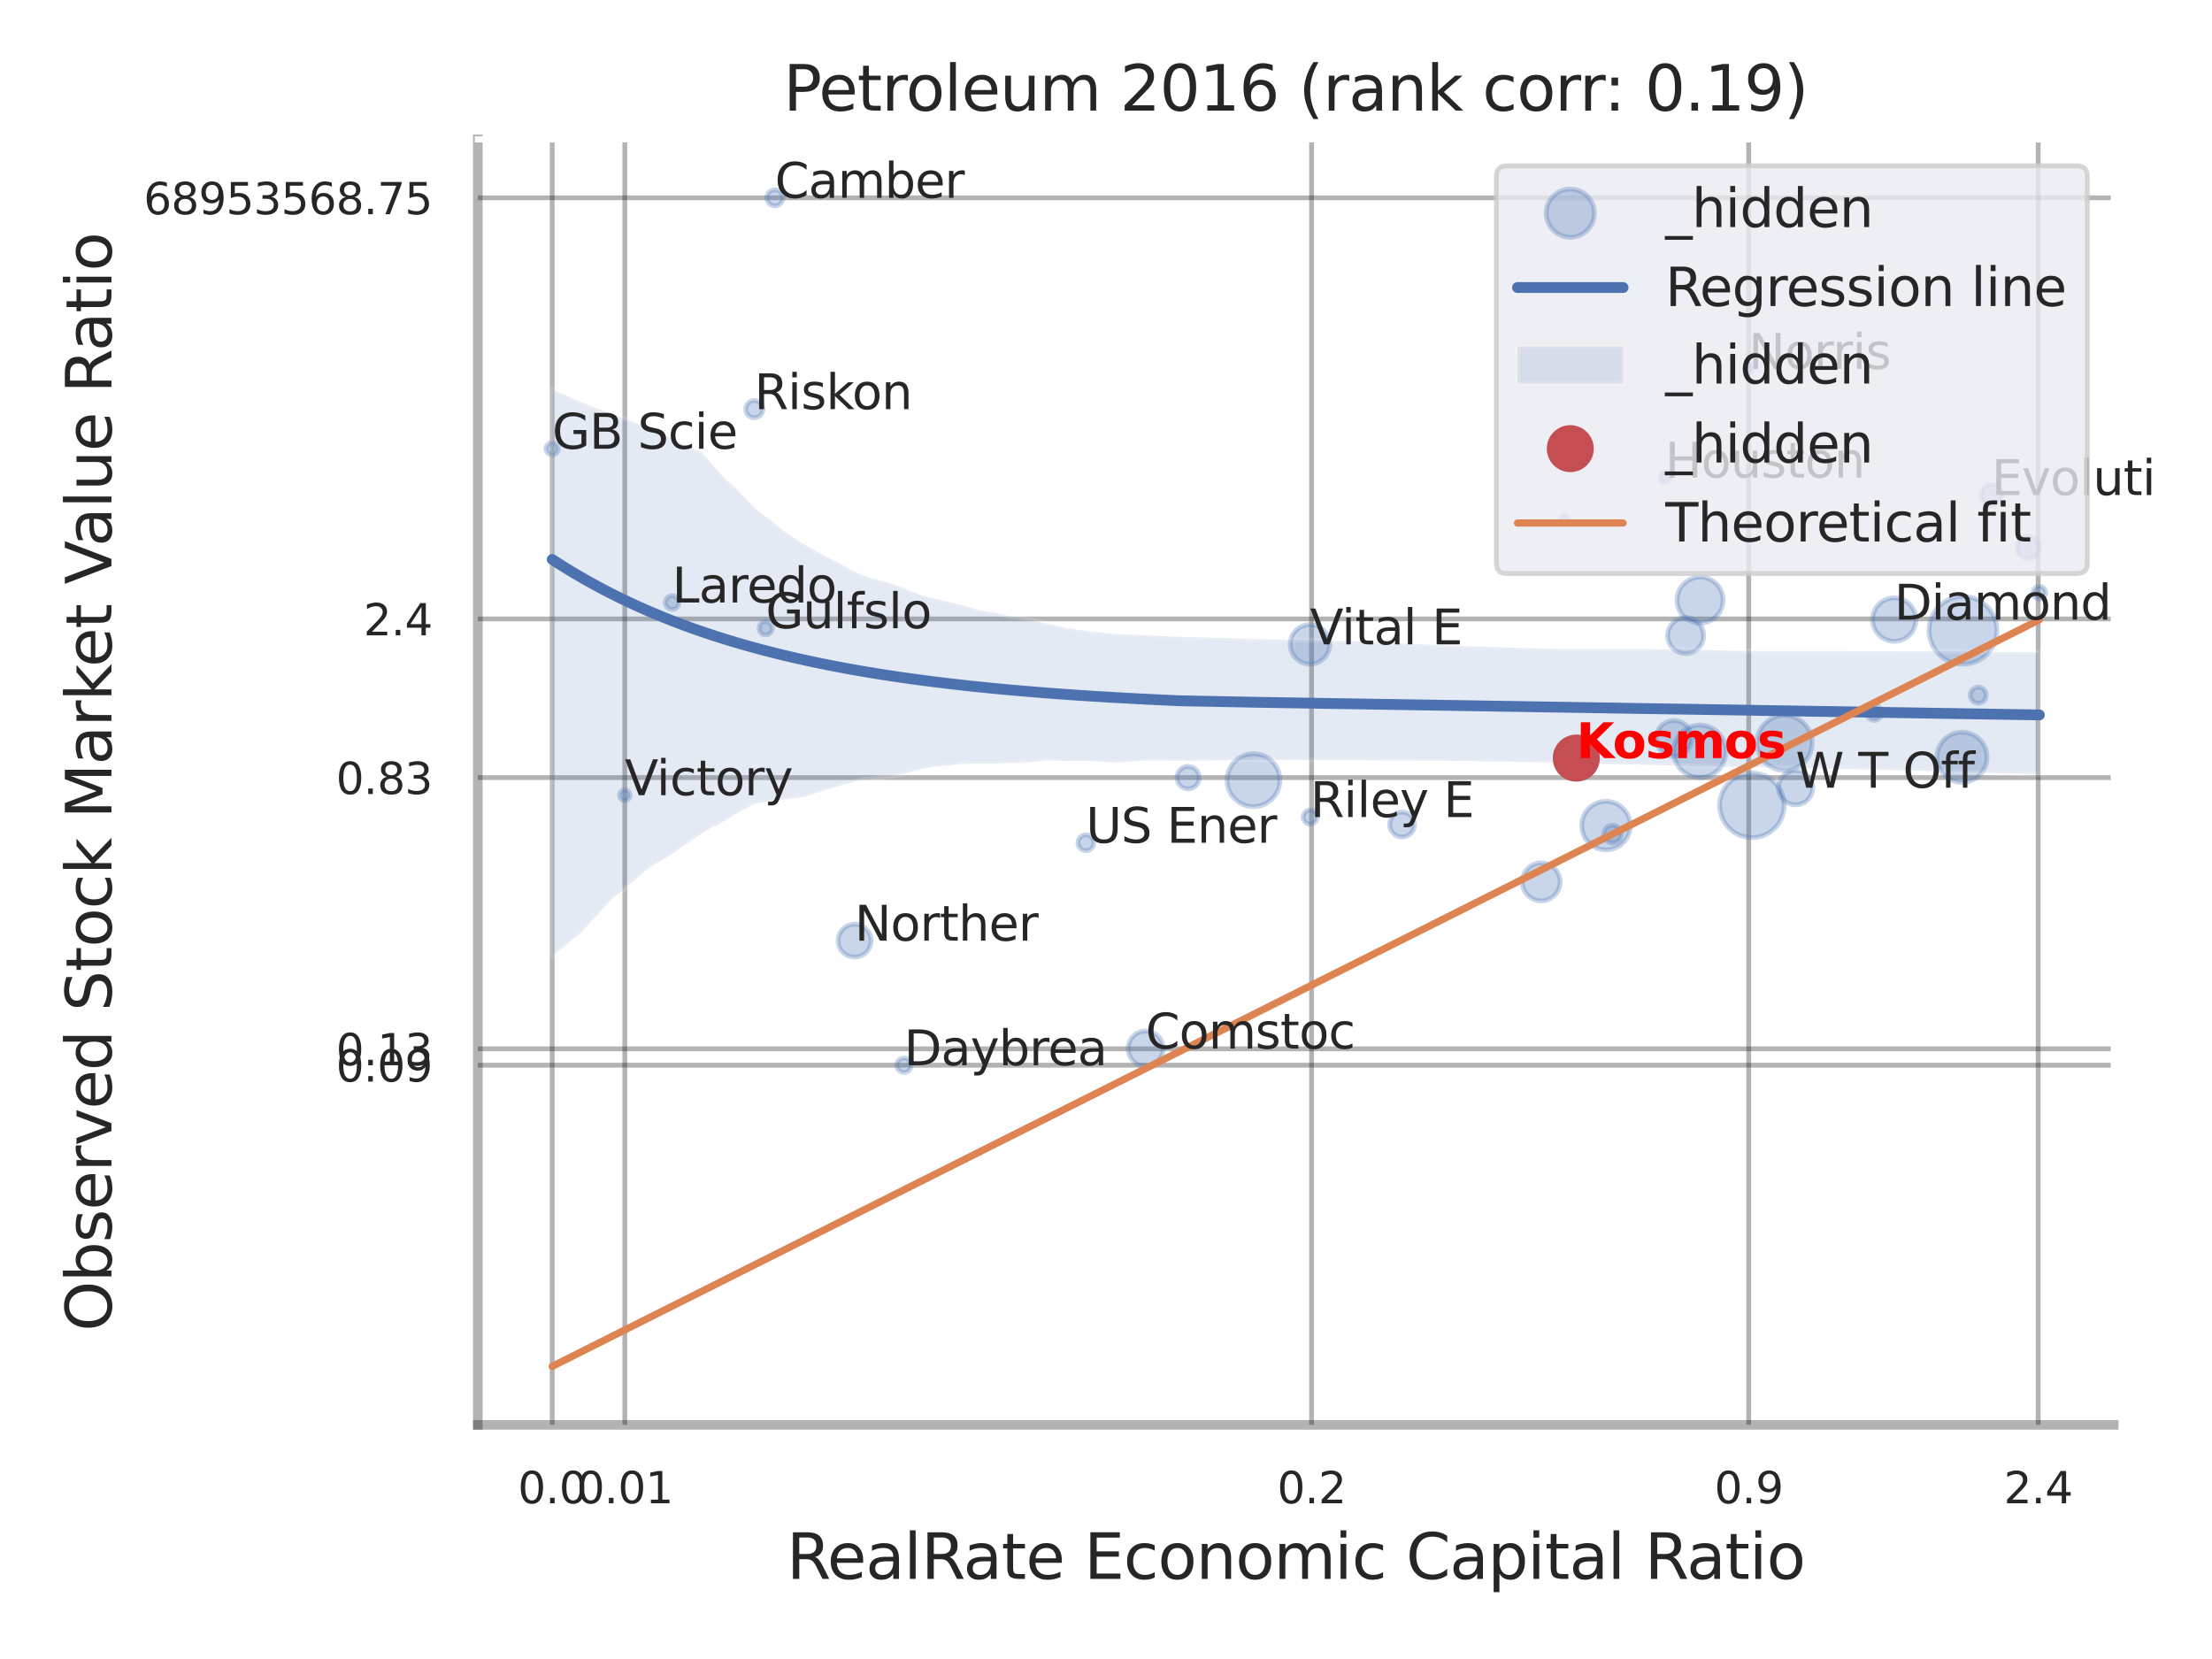 <?xml version="1.0" encoding="utf-8" standalone="no"?>
<!DOCTYPE svg PUBLIC "-//W3C//DTD SVG 1.1//EN"
  "http://www.w3.org/Graphics/SVG/1.1/DTD/svg11.dtd">
<svg xmlns:xlink="http://www.w3.org/1999/xlink" width="460.8pt" height="345.6pt" viewBox="0 0 460.8 345.6" xmlns="http://www.w3.org/2000/svg" version="1.1">
 <defs>
  <style type="text/css">*{stroke-linejoin: round; stroke-linecap: butt}</style>
 </defs>
 <g id="figure_1">
  <g id="patch_1">
   <path d="M 0 345.6 
L 460.8 345.6 
L 460.8 0 
L 0 0 
z
" style="fill: #ffffff"/>
  </g>
  <g id="axes_1">
   <g id="patch_2">
    <path d="M 99.54 296.82 
L 440.328 296.82 
L 440.328 29.04 
L 99.54 29.04 
z
" style="fill: #ffffff"/>
   </g>
   <g id="matplotlib.axis_1">
    <g id="xtick_1">
     <g id="line2d_1">
      <path d="M 115.035 296.82 
L 115.035 29.04 
" clip-path="url(#p7316124cda)" style="fill: none; stroke: #000000; stroke-opacity: 0.3; stroke-linecap: round"/>
     </g>
     <g id="text_1">
      <!-- 0.0 -->
      <g style="fill: #262626" transform="translate(107.878 313.159) scale(0.09 -0.09)">
       <defs>
        <path id="DejaVuSans-30" d="M 2034 4250 
Q 1547 4250 1301 3770 
Q 1056 3291 1056 2328 
Q 1056 1369 1301 889 
Q 1547 409 2034 409 
Q 2525 409 2770 889 
Q 3016 1369 3016 2328 
Q 3016 3291 2770 3770 
Q 2525 4250 2034 4250 
z
M 2034 4750 
Q 2819 4750 3233 4129 
Q 3647 3509 3647 2328 
Q 3647 1150 3233 529 
Q 2819 -91 2034 -91 
Q 1250 -91 836 529 
Q 422 1150 422 2328 
Q 422 3509 836 4129 
Q 1250 4750 2034 4750 
z
" transform="scale(0.016)"/>
        <path id="DejaVuSans-2e" d="M 684 794 
L 1344 794 
L 1344 0 
L 684 0 
L 684 794 
z
" transform="scale(0.016)"/>
       </defs>
       <use xlink:href="#DejaVuSans-30"/>
       <use xlink:href="#DejaVuSans-2e" transform="translate(63.623 0)"/>
       <use xlink:href="#DejaVuSans-30" transform="translate(95.41 0)"/>
      </g>
     </g>
    </g>
    <g id="xtick_2">
     <g id="line2d_2">
      <path d="M 130.158 296.82 
L 130.158 29.04 
" clip-path="url(#p7316124cda)" style="fill: none; stroke: #000000; stroke-opacity: 0.3; stroke-linecap: round"/>
     </g>
     <g id="text_2">
      <!-- 0.01 -->
      <g style="fill: #262626" transform="translate(120.138 313.159) scale(0.09 -0.09)">
       <defs>
        <path id="DejaVuSans-31" d="M 794 531 
L 1825 531 
L 1825 4091 
L 703 3866 
L 703 4441 
L 1819 4666 
L 2450 4666 
L 2450 531 
L 3481 531 
L 3481 0 
L 794 0 
L 794 531 
z
" transform="scale(0.016)"/>
       </defs>
       <use xlink:href="#DejaVuSans-30"/>
       <use xlink:href="#DejaVuSans-2e" transform="translate(63.623 0)"/>
       <use xlink:href="#DejaVuSans-30" transform="translate(95.41 0)"/>
       <use xlink:href="#DejaVuSans-31" transform="translate(159.033 0)"/>
      </g>
     </g>
    </g>
    <g id="xtick_3">
     <g id="line2d_3">
      <path d="M 273.221 296.82 
L 273.221 29.04 
" clip-path="url(#p7316124cda)" style="fill: none; stroke: #000000; stroke-opacity: 0.3; stroke-linecap: round"/>
     </g>
     <g id="text_3">
      <!-- 0.2 -->
      <g style="fill: #262626" transform="translate(266.064 313.159) scale(0.09 -0.09)">
       <defs>
        <path id="DejaVuSans-32" d="M 1228 531 
L 3431 531 
L 3431 0 
L 469 0 
L 469 531 
Q 828 903 1448 1529 
Q 2069 2156 2228 2338 
Q 2531 2678 2651 2914 
Q 2772 3150 2772 3378 
Q 2772 3750 2511 3984 
Q 2250 4219 1831 4219 
Q 1534 4219 1204 4116 
Q 875 4013 500 3803 
L 500 4441 
Q 881 4594 1212 4672 
Q 1544 4750 1819 4750 
Q 2544 4750 2975 4387 
Q 3406 4025 3406 3419 
Q 3406 3131 3298 2873 
Q 3191 2616 2906 2266 
Q 2828 2175 2409 1742 
Q 1991 1309 1228 531 
z
" transform="scale(0.016)"/>
       </defs>
       <use xlink:href="#DejaVuSans-30"/>
       <use xlink:href="#DejaVuSans-2e" transform="translate(63.623 0)"/>
       <use xlink:href="#DejaVuSans-32" transform="translate(95.41 0)"/>
      </g>
     </g>
    </g>
    <g id="xtick_4">
     <g id="line2d_4">
      <path d="M 364.288 296.82 
L 364.288 29.04 
" clip-path="url(#p7316124cda)" style="fill: none; stroke: #000000; stroke-opacity: 0.3; stroke-linecap: round"/>
     </g>
     <g id="text_4">
      <!-- 0.9 -->
      <g style="fill: #262626" transform="translate(357.132 313.159) scale(0.09 -0.09)">
       <defs>
        <path id="DejaVuSans-39" d="M 703 97 
L 703 672 
Q 941 559 1184 500 
Q 1428 441 1663 441 
Q 2288 441 2617 861 
Q 2947 1281 2994 2138 
Q 2813 1869 2534 1725 
Q 2256 1581 1919 1581 
Q 1219 1581 811 2004 
Q 403 2428 403 3163 
Q 403 3881 828 4315 
Q 1253 4750 1959 4750 
Q 2769 4750 3195 4129 
Q 3622 3509 3622 2328 
Q 3622 1225 3098 567 
Q 2575 -91 1691 -91 
Q 1453 -91 1209 -44 
Q 966 3 703 97 
z
M 1959 2075 
Q 2384 2075 2632 2365 
Q 2881 2656 2881 3163 
Q 2881 3666 2632 3958 
Q 2384 4250 1959 4250 
Q 1534 4250 1286 3958 
Q 1038 3666 1038 3163 
Q 1038 2656 1286 2365 
Q 1534 2075 1959 2075 
z
" transform="scale(0.016)"/>
       </defs>
       <use xlink:href="#DejaVuSans-30"/>
       <use xlink:href="#DejaVuSans-2e" transform="translate(63.623 0)"/>
       <use xlink:href="#DejaVuSans-39" transform="translate(95.41 0)"/>
      </g>
     </g>
    </g>
    <g id="xtick_5">
     <g id="line2d_5">
      <path d="M 424.589 296.82 
L 424.589 29.04 
" clip-path="url(#p7316124cda)" style="fill: none; stroke: #000000; stroke-opacity: 0.3; stroke-linecap: round"/>
     </g>
     <g id="text_5">
      <!-- 2.4 -->
      <g style="fill: #262626" transform="translate(417.433 313.159) scale(0.09 -0.09)">
       <defs>
        <path id="DejaVuSans-34" d="M 2419 4116 
L 825 1625 
L 2419 1625 
L 2419 4116 
z
M 2253 4666 
L 3047 4666 
L 3047 1625 
L 3713 1625 
L 3713 1100 
L 3047 1100 
L 3047 0 
L 2419 0 
L 2419 1100 
L 313 1100 
L 313 1709 
L 2253 4666 
z
" transform="scale(0.016)"/>
       </defs>
       <use xlink:href="#DejaVuSans-32"/>
       <use xlink:href="#DejaVuSans-2e" transform="translate(63.623 0)"/>
       <use xlink:href="#DejaVuSans-34" transform="translate(95.41 0)"/>
      </g>
     </g>
    </g>
    <g id="xtick_6"/>
    <g id="xtick_7"/>
    <g id="xtick_8"/>
    <g id="text_6">
     <!-- RealRate Economic Capital Ratio -->
     <g style="fill: #262626" transform="translate(163.881 328.908) scale(0.13 -0.13)">
      <defs>
       <path id="DejaVuSans-52" d="M 2841 2188 
Q 3044 2119 3236 1894 
Q 3428 1669 3622 1275 
L 4263 0 
L 3584 0 
L 2988 1197 
Q 2756 1666 2539 1819 
Q 2322 1972 1947 1972 
L 1259 1972 
L 1259 0 
L 628 0 
L 628 4666 
L 2053 4666 
Q 2853 4666 3247 4331 
Q 3641 3997 3641 3322 
Q 3641 2881 3436 2590 
Q 3231 2300 2841 2188 
z
M 1259 4147 
L 1259 2491 
L 2053 2491 
Q 2509 2491 2742 2702 
Q 2975 2913 2975 3322 
Q 2975 3731 2742 3939 
Q 2509 4147 2053 4147 
L 1259 4147 
z
" transform="scale(0.016)"/>
       <path id="DejaVuSans-65" d="M 3597 1894 
L 3597 1613 
L 953 1613 
Q 991 1019 1311 708 
Q 1631 397 2203 397 
Q 2534 397 2845 478 
Q 3156 559 3463 722 
L 3463 178 
Q 3153 47 2828 -22 
Q 2503 -91 2169 -91 
Q 1331 -91 842 396 
Q 353 884 353 1716 
Q 353 2575 817 3079 
Q 1281 3584 2069 3584 
Q 2775 3584 3186 3129 
Q 3597 2675 3597 1894 
z
M 3022 2063 
Q 3016 2534 2758 2815 
Q 2500 3097 2075 3097 
Q 1594 3097 1305 2825 
Q 1016 2553 972 2059 
L 3022 2063 
z
" transform="scale(0.016)"/>
       <path id="DejaVuSans-61" d="M 2194 1759 
Q 1497 1759 1228 1600 
Q 959 1441 959 1056 
Q 959 750 1161 570 
Q 1363 391 1709 391 
Q 2188 391 2477 730 
Q 2766 1069 2766 1631 
L 2766 1759 
L 2194 1759 
z
M 3341 1997 
L 3341 0 
L 2766 0 
L 2766 531 
Q 2569 213 2275 61 
Q 1981 -91 1556 -91 
Q 1019 -91 701 211 
Q 384 513 384 1019 
Q 384 1609 779 1909 
Q 1175 2209 1959 2209 
L 2766 2209 
L 2766 2266 
Q 2766 2663 2505 2880 
Q 2244 3097 1772 3097 
Q 1472 3097 1187 3025 
Q 903 2953 641 2809 
L 641 3341 
Q 956 3463 1253 3523 
Q 1550 3584 1831 3584 
Q 2591 3584 2966 3190 
Q 3341 2797 3341 1997 
z
" transform="scale(0.016)"/>
       <path id="DejaVuSans-6c" d="M 603 4863 
L 1178 4863 
L 1178 0 
L 603 0 
L 603 4863 
z
" transform="scale(0.016)"/>
       <path id="DejaVuSans-74" d="M 1172 4494 
L 1172 3500 
L 2356 3500 
L 2356 3053 
L 1172 3053 
L 1172 1153 
Q 1172 725 1289 603 
Q 1406 481 1766 481 
L 2356 481 
L 2356 0 
L 1766 0 
Q 1100 0 847 248 
Q 594 497 594 1153 
L 594 3053 
L 172 3053 
L 172 3500 
L 594 3500 
L 594 4494 
L 1172 4494 
z
" transform="scale(0.016)"/>
       <path id="DejaVuSans-20" transform="scale(0.016)"/>
       <path id="DejaVuSans-45" d="M 628 4666 
L 3578 4666 
L 3578 4134 
L 1259 4134 
L 1259 2753 
L 3481 2753 
L 3481 2222 
L 1259 2222 
L 1259 531 
L 3634 531 
L 3634 0 
L 628 0 
L 628 4666 
z
" transform="scale(0.016)"/>
       <path id="DejaVuSans-63" d="M 3122 3366 
L 3122 2828 
Q 2878 2963 2633 3030 
Q 2388 3097 2138 3097 
Q 1578 3097 1268 2742 
Q 959 2388 959 1747 
Q 959 1106 1268 751 
Q 1578 397 2138 397 
Q 2388 397 2633 464 
Q 2878 531 3122 666 
L 3122 134 
Q 2881 22 2623 -34 
Q 2366 -91 2075 -91 
Q 1284 -91 818 406 
Q 353 903 353 1747 
Q 353 2603 823 3093 
Q 1294 3584 2113 3584 
Q 2378 3584 2631 3529 
Q 2884 3475 3122 3366 
z
" transform="scale(0.016)"/>
       <path id="DejaVuSans-6f" d="M 1959 3097 
Q 1497 3097 1228 2736 
Q 959 2375 959 1747 
Q 959 1119 1226 758 
Q 1494 397 1959 397 
Q 2419 397 2687 759 
Q 2956 1122 2956 1747 
Q 2956 2369 2687 2733 
Q 2419 3097 1959 3097 
z
M 1959 3584 
Q 2709 3584 3137 3096 
Q 3566 2609 3566 1747 
Q 3566 888 3137 398 
Q 2709 -91 1959 -91 
Q 1206 -91 779 398 
Q 353 888 353 1747 
Q 353 2609 779 3096 
Q 1206 3584 1959 3584 
z
" transform="scale(0.016)"/>
       <path id="DejaVuSans-6e" d="M 3513 2113 
L 3513 0 
L 2938 0 
L 2938 2094 
Q 2938 2591 2744 2837 
Q 2550 3084 2163 3084 
Q 1697 3084 1428 2787 
Q 1159 2491 1159 1978 
L 1159 0 
L 581 0 
L 581 3500 
L 1159 3500 
L 1159 2956 
Q 1366 3272 1645 3428 
Q 1925 3584 2291 3584 
Q 2894 3584 3203 3211 
Q 3513 2838 3513 2113 
z
" transform="scale(0.016)"/>
       <path id="DejaVuSans-6d" d="M 3328 2828 
Q 3544 3216 3844 3400 
Q 4144 3584 4550 3584 
Q 5097 3584 5394 3201 
Q 5691 2819 5691 2113 
L 5691 0 
L 5113 0 
L 5113 2094 
Q 5113 2597 4934 2840 
Q 4756 3084 4391 3084 
Q 3944 3084 3684 2787 
Q 3425 2491 3425 1978 
L 3425 0 
L 2847 0 
L 2847 2094 
Q 2847 2600 2669 2842 
Q 2491 3084 2119 3084 
Q 1678 3084 1418 2786 
Q 1159 2488 1159 1978 
L 1159 0 
L 581 0 
L 581 3500 
L 1159 3500 
L 1159 2956 
Q 1356 3278 1631 3431 
Q 1906 3584 2284 3584 
Q 2666 3584 2933 3390 
Q 3200 3197 3328 2828 
z
" transform="scale(0.016)"/>
       <path id="DejaVuSans-69" d="M 603 3500 
L 1178 3500 
L 1178 0 
L 603 0 
L 603 3500 
z
M 603 4863 
L 1178 4863 
L 1178 4134 
L 603 4134 
L 603 4863 
z
" transform="scale(0.016)"/>
       <path id="DejaVuSans-43" d="M 4122 4306 
L 4122 3641 
Q 3803 3938 3442 4084 
Q 3081 4231 2675 4231 
Q 1875 4231 1450 3742 
Q 1025 3253 1025 2328 
Q 1025 1406 1450 917 
Q 1875 428 2675 428 
Q 3081 428 3442 575 
Q 3803 722 4122 1019 
L 4122 359 
Q 3791 134 3420 21 
Q 3050 -91 2638 -91 
Q 1578 -91 968 557 
Q 359 1206 359 2328 
Q 359 3453 968 4101 
Q 1578 4750 2638 4750 
Q 3056 4750 3426 4639 
Q 3797 4528 4122 4306 
z
" transform="scale(0.016)"/>
       <path id="DejaVuSans-70" d="M 1159 525 
L 1159 -1331 
L 581 -1331 
L 581 3500 
L 1159 3500 
L 1159 2969 
Q 1341 3281 1617 3432 
Q 1894 3584 2278 3584 
Q 2916 3584 3314 3078 
Q 3713 2572 3713 1747 
Q 3713 922 3314 415 
Q 2916 -91 2278 -91 
Q 1894 -91 1617 61 
Q 1341 213 1159 525 
z
M 3116 1747 
Q 3116 2381 2855 2742 
Q 2594 3103 2138 3103 
Q 1681 3103 1420 2742 
Q 1159 2381 1159 1747 
Q 1159 1113 1420 752 
Q 1681 391 2138 391 
Q 2594 391 2855 752 
Q 3116 1113 3116 1747 
z
" transform="scale(0.016)"/>
      </defs>
      <use xlink:href="#DejaVuSans-52"/>
      <use xlink:href="#DejaVuSans-65" transform="translate(64.982 0)"/>
      <use xlink:href="#DejaVuSans-61" transform="translate(126.506 0)"/>
      <use xlink:href="#DejaVuSans-6c" transform="translate(187.785 0)"/>
      <use xlink:href="#DejaVuSans-52" transform="translate(215.568 0)"/>
      <use xlink:href="#DejaVuSans-61" transform="translate(282.801 0)"/>
      <use xlink:href="#DejaVuSans-74" transform="translate(344.08 0)"/>
      <use xlink:href="#DejaVuSans-65" transform="translate(383.289 0)"/>
      <use xlink:href="#DejaVuSans-20" transform="translate(444.812 0)"/>
      <use xlink:href="#DejaVuSans-45" transform="translate(476.6 0)"/>
      <use xlink:href="#DejaVuSans-63" transform="translate(539.783 0)"/>
      <use xlink:href="#DejaVuSans-6f" transform="translate(594.764 0)"/>
      <use xlink:href="#DejaVuSans-6e" transform="translate(655.945 0)"/>
      <use xlink:href="#DejaVuSans-6f" transform="translate(719.324 0)"/>
      <use xlink:href="#DejaVuSans-6d" transform="translate(780.506 0)"/>
      <use xlink:href="#DejaVuSans-69" transform="translate(877.918 0)"/>
      <use xlink:href="#DejaVuSans-63" transform="translate(905.701 0)"/>
      <use xlink:href="#DejaVuSans-20" transform="translate(960.682 0)"/>
      <use xlink:href="#DejaVuSans-43" transform="translate(992.469 0)"/>
      <use xlink:href="#DejaVuSans-61" transform="translate(1062.293 0)"/>
      <use xlink:href="#DejaVuSans-70" transform="translate(1123.572 0)"/>
      <use xlink:href="#DejaVuSans-69" transform="translate(1187.049 0)"/>
      <use xlink:href="#DejaVuSans-74" transform="translate(1214.832 0)"/>
      <use xlink:href="#DejaVuSans-61" transform="translate(1254.041 0)"/>
      <use xlink:href="#DejaVuSans-6c" transform="translate(1315.32 0)"/>
      <use xlink:href="#DejaVuSans-20" transform="translate(1343.104 0)"/>
      <use xlink:href="#DejaVuSans-52" transform="translate(1374.891 0)"/>
      <use xlink:href="#DejaVuSans-61" transform="translate(1442.123 0)"/>
      <use xlink:href="#DejaVuSans-74" transform="translate(1503.402 0)"/>
      <use xlink:href="#DejaVuSans-69" transform="translate(1542.611 0)"/>
      <use xlink:href="#DejaVuSans-6f" transform="translate(1570.395 0)"/>
     </g>
    </g>
   </g>
   <g id="matplotlib.axis_2">
    <g id="ytick_1">
     <g id="line2d_6">
      <path d="M 99.54 221.895 
L 440.328 221.895 
" clip-path="url(#p7316124cda)" style="fill: none; stroke: #000000; stroke-opacity: 0.3; stroke-linecap: round"/>
     </g>
     <g id="text_7">
      <!-- 0.09 -->
      <g style="fill: #262626" transform="translate(70.001 225.314) scale(0.09 -0.09)">
       <use xlink:href="#DejaVuSans-30"/>
       <use xlink:href="#DejaVuSans-2e" transform="translate(63.623 0)"/>
       <use xlink:href="#DejaVuSans-30" transform="translate(95.41 0)"/>
       <use xlink:href="#DejaVuSans-39" transform="translate(159.033 0)"/>
      </g>
     </g>
    </g>
    <g id="ytick_2">
     <g id="line2d_7">
      <path d="M 99.54 218.494 
L 440.328 218.494 
" clip-path="url(#p7316124cda)" style="fill: none; stroke: #000000; stroke-opacity: 0.3; stroke-linecap: round"/>
     </g>
     <g id="text_8">
      <!-- 0.13 -->
      <g style="fill: #262626" transform="translate(70.001 221.914) scale(0.09 -0.09)">
       <defs>
        <path id="DejaVuSans-33" d="M 2597 2516 
Q 3050 2419 3304 2112 
Q 3559 1806 3559 1356 
Q 3559 666 3084 287 
Q 2609 -91 1734 -91 
Q 1441 -91 1130 -33 
Q 819 25 488 141 
L 488 750 
Q 750 597 1062 519 
Q 1375 441 1716 441 
Q 2309 441 2620 675 
Q 2931 909 2931 1356 
Q 2931 1769 2642 2001 
Q 2353 2234 1838 2234 
L 1294 2234 
L 1294 2753 
L 1863 2753 
Q 2328 2753 2575 2939 
Q 2822 3125 2822 3475 
Q 2822 3834 2567 4026 
Q 2313 4219 1838 4219 
Q 1578 4219 1281 4162 
Q 984 4106 628 3988 
L 628 4550 
Q 988 4650 1302 4700 
Q 1616 4750 1894 4750 
Q 2613 4750 3031 4423 
Q 3450 4097 3450 3541 
Q 3450 3153 3228 2886 
Q 3006 2619 2597 2516 
z
" transform="scale(0.016)"/>
       </defs>
       <use xlink:href="#DejaVuSans-30"/>
       <use xlink:href="#DejaVuSans-2e" transform="translate(63.623 0)"/>
       <use xlink:href="#DejaVuSans-31" transform="translate(95.41 0)"/>
       <use xlink:href="#DejaVuSans-33" transform="translate(159.033 0)"/>
      </g>
     </g>
    </g>
    <g id="ytick_3">
     <g id="line2d_8">
      <path d="M 99.54 161.986 
L 440.328 161.986 
" clip-path="url(#p7316124cda)" style="fill: none; stroke: #000000; stroke-opacity: 0.3; stroke-linecap: round"/>
     </g>
     <g id="text_9">
      <!-- 0.83 -->
      <g style="fill: #262626" transform="translate(70.001 165.406) scale(0.09 -0.09)">
       <defs>
        <path id="DejaVuSans-38" d="M 2034 2216 
Q 1584 2216 1326 1975 
Q 1069 1734 1069 1313 
Q 1069 891 1326 650 
Q 1584 409 2034 409 
Q 2484 409 2743 651 
Q 3003 894 3003 1313 
Q 3003 1734 2745 1975 
Q 2488 2216 2034 2216 
z
M 1403 2484 
Q 997 2584 770 2862 
Q 544 3141 544 3541 
Q 544 4100 942 4425 
Q 1341 4750 2034 4750 
Q 2731 4750 3128 4425 
Q 3525 4100 3525 3541 
Q 3525 3141 3298 2862 
Q 3072 2584 2669 2484 
Q 3125 2378 3379 2068 
Q 3634 1759 3634 1313 
Q 3634 634 3220 271 
Q 2806 -91 2034 -91 
Q 1263 -91 848 271 
Q 434 634 434 1313 
Q 434 1759 690 2068 
Q 947 2378 1403 2484 
z
M 1172 3481 
Q 1172 3119 1398 2916 
Q 1625 2713 2034 2713 
Q 2441 2713 2670 2916 
Q 2900 3119 2900 3481 
Q 2900 3844 2670 4047 
Q 2441 4250 2034 4250 
Q 1625 4250 1398 4047 
Q 1172 3844 1172 3481 
z
" transform="scale(0.016)"/>
       </defs>
       <use xlink:href="#DejaVuSans-30"/>
       <use xlink:href="#DejaVuSans-2e" transform="translate(63.623 0)"/>
       <use xlink:href="#DejaVuSans-38" transform="translate(95.41 0)"/>
       <use xlink:href="#DejaVuSans-33" transform="translate(159.033 0)"/>
      </g>
     </g>
    </g>
    <g id="ytick_4">
     <g id="line2d_9">
      <path d="M 99.54 128.933 
L 440.328 128.933 
" clip-path="url(#p7316124cda)" style="fill: none; stroke: #000000; stroke-opacity: 0.3; stroke-linecap: round"/>
     </g>
     <g id="text_10">
      <!-- 2.4 -->
      <g style="fill: #262626" transform="translate(75.727 132.353) scale(0.09 -0.09)">
       <use xlink:href="#DejaVuSans-32"/>
       <use xlink:href="#DejaVuSans-2e" transform="translate(63.623 0)"/>
       <use xlink:href="#DejaVuSans-34" transform="translate(95.41 0)"/>
      </g>
     </g>
    </g>
    <g id="ytick_5">
     <g id="line2d_10">
      <path d="M 99.54 41.21 
L 440.328 41.21 
" clip-path="url(#p7316124cda)" style="fill: none; stroke: #000000; stroke-opacity: 0.3; stroke-linecap: round"/>
     </g>
     <g id="text_11">
      <!-- 68953568.75 -->
      <g style="fill: #262626" transform="translate(29.917 44.63) scale(0.09 -0.09)">
       <defs>
        <path id="DejaVuSans-36" d="M 2113 2584 
Q 1688 2584 1439 2293 
Q 1191 2003 1191 1497 
Q 1191 994 1439 701 
Q 1688 409 2113 409 
Q 2538 409 2786 701 
Q 3034 994 3034 1497 
Q 3034 2003 2786 2293 
Q 2538 2584 2113 2584 
z
M 3366 4563 
L 3366 3988 
Q 3128 4100 2886 4159 
Q 2644 4219 2406 4219 
Q 1781 4219 1451 3797 
Q 1122 3375 1075 2522 
Q 1259 2794 1537 2939 
Q 1816 3084 2150 3084 
Q 2853 3084 3261 2657 
Q 3669 2231 3669 1497 
Q 3669 778 3244 343 
Q 2819 -91 2113 -91 
Q 1303 -91 875 529 
Q 447 1150 447 2328 
Q 447 3434 972 4092 
Q 1497 4750 2381 4750 
Q 2619 4750 2861 4703 
Q 3103 4656 3366 4563 
z
" transform="scale(0.016)"/>
        <path id="DejaVuSans-35" d="M 691 4666 
L 3169 4666 
L 3169 4134 
L 1269 4134 
L 1269 2991 
Q 1406 3038 1543 3061 
Q 1681 3084 1819 3084 
Q 2600 3084 3056 2656 
Q 3513 2228 3513 1497 
Q 3513 744 3044 326 
Q 2575 -91 1722 -91 
Q 1428 -91 1123 -41 
Q 819 9 494 109 
L 494 744 
Q 775 591 1075 516 
Q 1375 441 1709 441 
Q 2250 441 2565 725 
Q 2881 1009 2881 1497 
Q 2881 1984 2565 2268 
Q 2250 2553 1709 2553 
Q 1456 2553 1204 2497 
Q 953 2441 691 2322 
L 691 4666 
z
" transform="scale(0.016)"/>
        <path id="DejaVuSans-37" d="M 525 4666 
L 3525 4666 
L 3525 4397 
L 1831 0 
L 1172 0 
L 2766 4134 
L 525 4134 
L 525 4666 
z
" transform="scale(0.016)"/>
       </defs>
       <use xlink:href="#DejaVuSans-36"/>
       <use xlink:href="#DejaVuSans-38" transform="translate(63.623 0)"/>
       <use xlink:href="#DejaVuSans-39" transform="translate(127.246 0)"/>
       <use xlink:href="#DejaVuSans-35" transform="translate(190.869 0)"/>
       <use xlink:href="#DejaVuSans-33" transform="translate(254.492 0)"/>
       <use xlink:href="#DejaVuSans-35" transform="translate(318.115 0)"/>
       <use xlink:href="#DejaVuSans-36" transform="translate(381.738 0)"/>
       <use xlink:href="#DejaVuSans-38" transform="translate(445.361 0)"/>
       <use xlink:href="#DejaVuSans-2e" transform="translate(508.984 0)"/>
       <use xlink:href="#DejaVuSans-37" transform="translate(540.771 0)"/>
       <use xlink:href="#DejaVuSans-35" transform="translate(604.395 0)"/>
      </g>
     </g>
    </g>
    <g id="ytick_6"/>
    <g id="ytick_7"/>
    <g id="ytick_8"/>
    <g id="ytick_9"/>
    <g id="ytick_10"/>
    <g id="text_12">
     <!-- Observed Stock Market Value Ratio -->
     <g style="fill: #262626" transform="translate(23.214 277.332) rotate(-90) scale(0.13 -0.13)">
      <defs>
       <path id="DejaVuSans-4f" d="M 2522 4238 
Q 1834 4238 1429 3725 
Q 1025 3213 1025 2328 
Q 1025 1447 1429 934 
Q 1834 422 2522 422 
Q 3209 422 3611 934 
Q 4013 1447 4013 2328 
Q 4013 3213 3611 3725 
Q 3209 4238 2522 4238 
z
M 2522 4750 
Q 3503 4750 4090 4092 
Q 4678 3434 4678 2328 
Q 4678 1225 4090 567 
Q 3503 -91 2522 -91 
Q 1538 -91 948 565 
Q 359 1222 359 2328 
Q 359 3434 948 4092 
Q 1538 4750 2522 4750 
z
" transform="scale(0.016)"/>
       <path id="DejaVuSans-62" d="M 3116 1747 
Q 3116 2381 2855 2742 
Q 2594 3103 2138 3103 
Q 1681 3103 1420 2742 
Q 1159 2381 1159 1747 
Q 1159 1113 1420 752 
Q 1681 391 2138 391 
Q 2594 391 2855 752 
Q 3116 1113 3116 1747 
z
M 1159 2969 
Q 1341 3281 1617 3432 
Q 1894 3584 2278 3584 
Q 2916 3584 3314 3078 
Q 3713 2572 3713 1747 
Q 3713 922 3314 415 
Q 2916 -91 2278 -91 
Q 1894 -91 1617 61 
Q 1341 213 1159 525 
L 1159 0 
L 581 0 
L 581 4863 
L 1159 4863 
L 1159 2969 
z
" transform="scale(0.016)"/>
       <path id="DejaVuSans-73" d="M 2834 3397 
L 2834 2853 
Q 2591 2978 2328 3040 
Q 2066 3103 1784 3103 
Q 1356 3103 1142 2972 
Q 928 2841 928 2578 
Q 928 2378 1081 2264 
Q 1234 2150 1697 2047 
L 1894 2003 
Q 2506 1872 2764 1633 
Q 3022 1394 3022 966 
Q 3022 478 2636 193 
Q 2250 -91 1575 -91 
Q 1294 -91 989 -36 
Q 684 19 347 128 
L 347 722 
Q 666 556 975 473 
Q 1284 391 1588 391 
Q 1994 391 2212 530 
Q 2431 669 2431 922 
Q 2431 1156 2273 1281 
Q 2116 1406 1581 1522 
L 1381 1569 
Q 847 1681 609 1914 
Q 372 2147 372 2553 
Q 372 3047 722 3315 
Q 1072 3584 1716 3584 
Q 2034 3584 2315 3537 
Q 2597 3491 2834 3397 
z
" transform="scale(0.016)"/>
       <path id="DejaVuSans-72" d="M 2631 2963 
Q 2534 3019 2420 3045 
Q 2306 3072 2169 3072 
Q 1681 3072 1420 2755 
Q 1159 2438 1159 1844 
L 1159 0 
L 581 0 
L 581 3500 
L 1159 3500 
L 1159 2956 
Q 1341 3275 1631 3429 
Q 1922 3584 2338 3584 
Q 2397 3584 2469 3576 
Q 2541 3569 2628 3553 
L 2631 2963 
z
" transform="scale(0.016)"/>
       <path id="DejaVuSans-76" d="M 191 3500 
L 800 3500 
L 1894 563 
L 2988 3500 
L 3597 3500 
L 2284 0 
L 1503 0 
L 191 3500 
z
" transform="scale(0.016)"/>
       <path id="DejaVuSans-64" d="M 2906 2969 
L 2906 4863 
L 3481 4863 
L 3481 0 
L 2906 0 
L 2906 525 
Q 2725 213 2448 61 
Q 2172 -91 1784 -91 
Q 1150 -91 751 415 
Q 353 922 353 1747 
Q 353 2572 751 3078 
Q 1150 3584 1784 3584 
Q 2172 3584 2448 3432 
Q 2725 3281 2906 2969 
z
M 947 1747 
Q 947 1113 1208 752 
Q 1469 391 1925 391 
Q 2381 391 2643 752 
Q 2906 1113 2906 1747 
Q 2906 2381 2643 2742 
Q 2381 3103 1925 3103 
Q 1469 3103 1208 2742 
Q 947 2381 947 1747 
z
" transform="scale(0.016)"/>
       <path id="DejaVuSans-53" d="M 3425 4513 
L 3425 3897 
Q 3066 4069 2747 4153 
Q 2428 4238 2131 4238 
Q 1616 4238 1336 4038 
Q 1056 3838 1056 3469 
Q 1056 3159 1242 3001 
Q 1428 2844 1947 2747 
L 2328 2669 
Q 3034 2534 3370 2195 
Q 3706 1856 3706 1288 
Q 3706 609 3251 259 
Q 2797 -91 1919 -91 
Q 1588 -91 1214 -16 
Q 841 59 441 206 
L 441 856 
Q 825 641 1194 531 
Q 1563 422 1919 422 
Q 2459 422 2753 634 
Q 3047 847 3047 1241 
Q 3047 1584 2836 1778 
Q 2625 1972 2144 2069 
L 1759 2144 
Q 1053 2284 737 2584 
Q 422 2884 422 3419 
Q 422 4038 858 4394 
Q 1294 4750 2059 4750 
Q 2388 4750 2728 4690 
Q 3069 4631 3425 4513 
z
" transform="scale(0.016)"/>
       <path id="DejaVuSans-6b" d="M 581 4863 
L 1159 4863 
L 1159 1991 
L 2875 3500 
L 3609 3500 
L 1753 1863 
L 3688 0 
L 2938 0 
L 1159 1709 
L 1159 0 
L 581 0 
L 581 4863 
z
" transform="scale(0.016)"/>
       <path id="DejaVuSans-4d" d="M 628 4666 
L 1569 4666 
L 2759 1491 
L 3956 4666 
L 4897 4666 
L 4897 0 
L 4281 0 
L 4281 4097 
L 3078 897 
L 2444 897 
L 1241 4097 
L 1241 0 
L 628 0 
L 628 4666 
z
" transform="scale(0.016)"/>
       <path id="DejaVuSans-56" d="M 1831 0 
L 50 4666 
L 709 4666 
L 2188 738 
L 3669 4666 
L 4325 4666 
L 2547 0 
L 1831 0 
z
" transform="scale(0.016)"/>
       <path id="DejaVuSans-75" d="M 544 1381 
L 544 3500 
L 1119 3500 
L 1119 1403 
Q 1119 906 1312 657 
Q 1506 409 1894 409 
Q 2359 409 2629 706 
Q 2900 1003 2900 1516 
L 2900 3500 
L 3475 3500 
L 3475 0 
L 2900 0 
L 2900 538 
Q 2691 219 2414 64 
Q 2138 -91 1772 -91 
Q 1169 -91 856 284 
Q 544 659 544 1381 
z
M 1991 3584 
L 1991 3584 
z
" transform="scale(0.016)"/>
      </defs>
      <use xlink:href="#DejaVuSans-4f"/>
      <use xlink:href="#DejaVuSans-62" transform="translate(78.711 0)"/>
      <use xlink:href="#DejaVuSans-73" transform="translate(142.188 0)"/>
      <use xlink:href="#DejaVuSans-65" transform="translate(194.287 0)"/>
      <use xlink:href="#DejaVuSans-72" transform="translate(255.811 0)"/>
      <use xlink:href="#DejaVuSans-76" transform="translate(296.924 0)"/>
      <use xlink:href="#DejaVuSans-65" transform="translate(356.104 0)"/>
      <use xlink:href="#DejaVuSans-64" transform="translate(417.627 0)"/>
      <use xlink:href="#DejaVuSans-20" transform="translate(481.104 0)"/>
      <use xlink:href="#DejaVuSans-53" transform="translate(512.891 0)"/>
      <use xlink:href="#DejaVuSans-74" transform="translate(576.367 0)"/>
      <use xlink:href="#DejaVuSans-6f" transform="translate(615.576 0)"/>
      <use xlink:href="#DejaVuSans-63" transform="translate(676.758 0)"/>
      <use xlink:href="#DejaVuSans-6b" transform="translate(731.738 0)"/>
      <use xlink:href="#DejaVuSans-20" transform="translate(789.648 0)"/>
      <use xlink:href="#DejaVuSans-4d" transform="translate(821.436 0)"/>
      <use xlink:href="#DejaVuSans-61" transform="translate(907.715 0)"/>
      <use xlink:href="#DejaVuSans-72" transform="translate(968.994 0)"/>
      <use xlink:href="#DejaVuSans-6b" transform="translate(1010.107 0)"/>
      <use xlink:href="#DejaVuSans-65" transform="translate(1064.393 0)"/>
      <use xlink:href="#DejaVuSans-74" transform="translate(1125.916 0)"/>
      <use xlink:href="#DejaVuSans-20" transform="translate(1165.125 0)"/>
      <use xlink:href="#DejaVuSans-56" transform="translate(1196.912 0)"/>
      <use xlink:href="#DejaVuSans-61" transform="translate(1257.57 0)"/>
      <use xlink:href="#DejaVuSans-6c" transform="translate(1318.85 0)"/>
      <use xlink:href="#DejaVuSans-75" transform="translate(1346.633 0)"/>
      <use xlink:href="#DejaVuSans-65" transform="translate(1410.012 0)"/>
      <use xlink:href="#DejaVuSans-20" transform="translate(1471.535 0)"/>
      <use xlink:href="#DejaVuSans-52" transform="translate(1503.322 0)"/>
      <use xlink:href="#DejaVuSans-61" transform="translate(1570.555 0)"/>
      <use xlink:href="#DejaVuSans-74" transform="translate(1631.834 0)"/>
      <use xlink:href="#DejaVuSans-69" transform="translate(1671.043 0)"/>
      <use xlink:href="#DejaVuSans-6f" transform="translate(1698.826 0)"/>
     </g>
    </g>
   </g>
   <g id="PathCollection_1">
    <path d="M 261.122 168.035 
C 262.584 168.035 263.986 167.454 265.02 166.421 
C 266.054 165.387 266.635 163.985 266.635 162.523 
C 266.635 161.061 266.054 159.659 265.02 158.625 
C 263.986 157.591 262.584 157.01 261.122 157.01 
C 259.66 157.01 258.258 157.591 257.224 158.625 
C 256.191 159.659 255.61 161.061 255.61 162.523 
C 255.61 163.985 256.191 165.387 257.224 166.421 
C 258.258 167.454 259.66 168.035 261.122 168.035 
z
" clip-path="url(#p7316124cda)" style="fill: #4c72b0; fill-opacity: 0.3; stroke: #4c72b0; stroke-opacity: 0.3"/>
    <path d="M 335.916 175.61 
C 336.405 175.61 336.874 175.416 337.219 175.07 
C 337.565 174.725 337.759 174.256 337.759 173.767 
C 337.759 173.279 337.565 172.81 337.219 172.464 
C 336.874 172.119 336.405 171.925 335.916 171.925 
C 335.427 171.925 334.959 172.119 334.613 172.464 
C 334.268 172.81 334.074 173.279 334.074 173.767 
C 334.074 174.256 334.268 174.725 334.613 175.07 
C 334.959 175.416 335.427 175.61 335.916 175.61 
z
" clip-path="url(#p7316124cda)" style="fill: #4c72b0; fill-opacity: 0.3; stroke: #4c72b0; stroke-opacity: 0.3"/>
    <path d="M 238.655 222.088 
C 239.624 222.088 240.553 221.703 241.238 221.019 
C 241.922 220.334 242.307 219.405 242.307 218.436 
C 242.307 217.468 241.922 216.539 241.238 215.854 
C 240.553 215.169 239.624 214.784 238.655 214.784 
C 237.687 214.784 236.758 215.169 236.073 215.854 
C 235.388 216.539 235.003 217.468 235.003 218.436 
C 235.003 219.405 235.388 220.334 236.073 221.019 
C 236.758 221.703 237.687 222.088 238.655 222.088 
z
" clip-path="url(#p7316124cda)" style="fill: #4c72b0; fill-opacity: 0.3; stroke: #4c72b0; stroke-opacity: 0.3"/>
    <path d="M 371.751 160.506 
C 373.275 160.506 374.738 159.9 375.816 158.822 
C 376.894 157.744 377.5 156.281 377.5 154.757 
C 377.5 153.232 376.894 151.769 375.816 150.691 
C 374.738 149.613 373.275 149.007 371.751 149.007 
C 370.226 149.007 368.763 149.613 367.685 150.691 
C 366.607 151.769 366.001 153.232 366.001 154.757 
C 366.001 156.281 366.607 157.744 367.685 158.822 
C 368.763 159.9 370.226 160.506 371.751 160.506 
z
" clip-path="url(#p7316124cda)" style="fill: #4c72b0; fill-opacity: 0.3; stroke: #4c72b0; stroke-opacity: 0.3"/>
    <path d="M 412.103 146.5 
C 412.549 146.5 412.977 146.323 413.293 146.007 
C 413.608 145.692 413.785 145.264 413.785 144.818 
C 413.785 144.372 413.608 143.944 413.293 143.628 
C 412.977 143.313 412.549 143.135 412.103 143.135 
C 411.657 143.135 411.229 143.313 410.914 143.628 
C 410.598 143.944 410.421 144.372 410.421 144.818 
C 410.421 145.264 410.598 145.692 410.914 146.007 
C 411.229 146.323 411.657 146.5 412.103 146.5 
z
" clip-path="url(#p7316124cda)" style="fill: #4c72b0; fill-opacity: 0.3; stroke: #4c72b0; stroke-opacity: 0.3"/>
    <path d="M 226.217 177.222 
C 226.657 177.222 227.079 177.047 227.39 176.736 
C 227.7 176.426 227.875 176.004 227.875 175.564 
C 227.875 175.125 227.7 174.703 227.39 174.392 
C 227.079 174.081 226.657 173.906 226.217 173.906 
C 225.778 173.906 225.356 174.081 225.045 174.392 
C 224.734 174.703 224.56 175.125 224.56 175.564 
C 224.56 176.004 224.734 176.426 225.045 176.736 
C 225.356 177.047 225.778 177.222 226.217 177.222 
z
" clip-path="url(#p7316124cda)" style="fill: #4c72b0; fill-opacity: 0.3; stroke: #4c72b0; stroke-opacity: 0.3"/>
    <path d="M 364.96 174.495 
C 366.744 174.495 368.455 173.786 369.716 172.525 
C 370.977 171.263 371.686 169.552 371.686 167.769 
C 371.686 165.985 370.977 164.274 369.716 163.013 
C 368.455 161.751 366.744 161.043 364.96 161.043 
C 363.176 161.043 361.465 161.751 360.204 163.013 
C 358.943 164.274 358.234 165.985 358.234 167.769 
C 358.234 169.552 358.943 171.263 360.204 172.525 
C 361.465 173.786 363.176 174.495 364.96 174.495 
z
" clip-path="url(#p7316124cda)" style="fill: #4c72b0; fill-opacity: 0.3; stroke: #4c72b0; stroke-opacity: 0.3"/>
    <path d="M 422.498 116.391 
C 423.121 116.391 423.718 116.144 424.159 115.704 
C 424.599 115.263 424.846 114.666 424.846 114.043 
C 424.846 113.421 424.599 112.823 424.159 112.383 
C 423.718 111.943 423.121 111.695 422.498 111.695 
C 421.876 111.695 421.279 111.943 420.838 112.383 
C 420.398 112.823 420.151 113.421 420.151 114.043 
C 420.151 114.666 420.398 115.263 420.838 115.704 
C 421.279 116.144 421.876 116.391 422.498 116.391 
z
" clip-path="url(#p7316124cda)" style="fill: #4c72b0; fill-opacity: 0.3; stroke: #4c72b0; stroke-opacity: 0.3"/>
    <path d="M 354.097 161.97 
C 355.546 161.97 356.936 161.394 357.961 160.37 
C 358.986 159.345 359.562 157.955 359.562 156.505 
C 359.562 155.056 358.986 153.666 357.961 152.641 
C 356.936 151.616 355.546 151.041 354.097 151.041 
C 352.648 151.041 351.258 151.616 350.233 152.641 
C 349.208 153.666 348.632 155.056 348.632 156.505 
C 348.632 157.955 349.208 159.345 350.233 160.37 
C 351.258 161.394 352.648 161.97 354.097 161.97 
z
" clip-path="url(#p7316124cda)" style="fill: #4c72b0; fill-opacity: 0.3; stroke: #4c72b0; stroke-opacity: 0.3"/>
    <path d="M 424.838 124.787 
C 425.189 124.787 425.525 124.647 425.773 124.399 
C 426.021 124.152 426.16 123.815 426.16 123.465 
C 426.16 123.114 426.021 122.778 425.773 122.53 
C 425.525 122.282 425.189 122.142 424.838 122.142 
C 424.487 122.142 424.151 122.282 423.903 122.53 
C 423.655 122.778 423.516 123.114 423.516 123.465 
C 423.516 123.815 423.655 124.152 423.903 124.399 
C 424.151 124.647 424.487 124.787 424.838 124.787 
z
" clip-path="url(#p7316124cda)" style="fill: #4c72b0; fill-opacity: 0.3; stroke: #4c72b0; stroke-opacity: 0.3"/>
    <path d="M 130.148 166.768 
C 130.443 166.768 130.727 166.65 130.936 166.441 
C 131.144 166.233 131.262 165.949 131.262 165.654 
C 131.262 165.359 131.144 165.075 130.936 164.866 
C 130.727 164.658 130.443 164.54 130.148 164.54 
C 129.853 164.54 129.569 164.658 129.361 164.866 
C 129.152 165.075 129.034 165.359 129.034 165.654 
C 129.034 165.949 129.152 166.233 129.361 166.441 
C 129.569 166.65 129.853 166.768 130.148 166.768 
z
" clip-path="url(#p7316124cda)" style="fill: #4c72b0; fill-opacity: 0.3; stroke: #4c72b0; stroke-opacity: 0.3"/>
    <path d="M 408.722 162.979 
C 410.108 162.979 411.437 162.429 412.417 161.449 
C 413.397 160.469 413.948 159.139 413.948 157.753 
C 413.948 156.367 413.397 155.038 412.417 154.058 
C 411.437 153.078 410.108 152.527 408.722 152.527 
C 407.336 152.527 406.007 153.078 405.027 154.058 
C 404.047 155.038 403.496 156.367 403.496 157.753 
C 403.496 159.139 404.047 160.469 405.027 161.449 
C 406.007 162.429 407.336 162.979 408.722 162.979 
z
" clip-path="url(#p7316124cda)" style="fill: #4c72b0; fill-opacity: 0.3; stroke: #4c72b0; stroke-opacity: 0.3"/>
    <path d="M 292.083 174.364 
C 292.773 174.364 293.435 174.09 293.922 173.602 
C 294.41 173.114 294.684 172.452 294.684 171.763 
C 294.684 171.073 294.41 170.411 293.922 169.923 
C 293.435 169.435 292.773 169.161 292.083 169.161 
C 291.393 169.161 290.732 169.435 290.244 169.923 
C 289.756 170.411 289.482 171.073 289.482 171.763 
C 289.482 172.452 289.756 173.114 290.244 173.602 
C 290.732 174.09 291.393 174.364 292.083 174.364 
z
" clip-path="url(#p7316124cda)" style="fill: #4c72b0; fill-opacity: 0.3; stroke: #4c72b0; stroke-opacity: 0.3"/>
    <path d="M 408.92 138.382 
C 410.795 138.382 412.594 137.637 413.92 136.311 
C 415.246 134.985 415.991 133.187 415.991 131.311 
C 415.991 129.436 415.246 127.637 413.92 126.311 
C 412.594 124.985 410.795 124.24 408.92 124.24 
C 407.045 124.24 405.246 124.985 403.92 126.311 
C 402.594 127.637 401.849 129.436 401.849 131.311 
C 401.849 133.187 402.594 134.985 403.92 136.311 
C 405.246 137.637 407.045 138.382 408.92 138.382 
z
" clip-path="url(#p7316124cda)" style="fill: #4c72b0; fill-opacity: 0.3; stroke: #4c72b0; stroke-opacity: 0.3"/>
    <path d="M 321.063 187.665 
C 322.111 187.665 323.116 187.248 323.857 186.507 
C 324.598 185.766 325.014 184.761 325.014 183.713 
C 325.014 182.665 324.598 181.66 323.857 180.919 
C 323.116 180.178 322.111 179.762 321.063 179.762 
C 320.015 179.762 319.01 180.178 318.269 180.919 
C 317.528 181.66 317.111 182.665 317.111 183.713 
C 317.111 184.761 317.528 185.766 318.269 186.507 
C 319.01 187.248 320.015 187.665 321.063 187.665 
z
" clip-path="url(#p7316124cda)" style="fill: #4c72b0; fill-opacity: 0.3; stroke: #4c72b0; stroke-opacity: 0.3"/>
    <path d="M 354.155 129.813 
C 355.429 129.813 356.65 129.307 357.551 128.406 
C 358.451 127.506 358.957 126.285 358.957 125.011 
C 358.957 123.738 358.451 122.517 357.551 121.616 
C 356.65 120.716 355.429 120.21 354.155 120.21 
C 352.882 120.21 351.661 120.716 350.76 121.616 
C 349.86 122.517 349.354 123.738 349.354 125.011 
C 349.354 126.285 349.86 127.506 350.76 128.406 
C 351.661 129.307 352.882 129.813 354.155 129.813 
z
" clip-path="url(#p7316124cda)" style="fill: #4c72b0; fill-opacity: 0.3; stroke: #4c72b0; stroke-opacity: 0.3"/>
    <path d="M 390.429 150.072 
C 390.847 150.072 391.249 149.906 391.545 149.61 
C 391.841 149.314 392.007 148.912 392.007 148.494 
C 392.007 148.075 391.841 147.674 391.545 147.378 
C 391.249 147.082 390.847 146.916 390.429 146.916 
C 390.01 146.916 389.609 147.082 389.313 147.378 
C 389.017 147.674 388.85 148.075 388.85 148.494 
C 388.85 148.912 389.017 149.314 389.313 149.61 
C 389.609 149.906 390.01 150.072 390.429 150.072 
z
" clip-path="url(#p7316124cda)" style="fill: #4c72b0; fill-opacity: 0.3; stroke: #4c72b0; stroke-opacity: 0.3"/>
    <path d="M 325.896 108.844 
C 326.087 108.844 326.27 108.768 326.405 108.633 
C 326.539 108.498 326.615 108.315 326.615 108.124 
C 326.615 107.933 326.539 107.75 326.405 107.615 
C 326.27 107.481 326.087 107.405 325.896 107.405 
C 325.705 107.405 325.522 107.481 325.387 107.615 
C 325.252 107.75 325.176 107.933 325.176 108.124 
C 325.176 108.315 325.252 108.498 325.387 108.633 
C 325.522 108.768 325.705 108.844 325.896 108.844 
z
" clip-path="url(#p7316124cda)" style="fill: #4c72b0; fill-opacity: 0.3; stroke: #4c72b0; stroke-opacity: 0.3"/>
    <path d="M 334.554 177.044 
C 335.896 177.044 337.182 176.511 338.131 175.562 
C 339.08 174.613 339.613 173.326 339.613 171.985 
C 339.613 170.643 339.08 169.356 338.131 168.407 
C 337.182 167.459 335.896 166.926 334.554 166.926 
C 333.212 166.926 331.925 167.459 330.977 168.407 
C 330.028 169.356 329.495 170.643 329.495 171.985 
C 329.495 173.326 330.028 174.613 330.977 175.562 
C 331.925 176.511 333.212 177.044 334.554 177.044 
z
" clip-path="url(#p7316124cda)" style="fill: #4c72b0; fill-opacity: 0.3; stroke: #4c72b0; stroke-opacity: 0.3"/>
    <path d="M 247.502 164.33 
C 248.121 164.33 248.714 164.084 249.152 163.646 
C 249.59 163.209 249.835 162.615 249.835 161.996 
C 249.835 161.378 249.59 160.784 249.152 160.346 
C 248.714 159.909 248.121 159.663 247.502 159.663 
C 246.883 159.663 246.289 159.909 245.852 160.346 
C 245.414 160.784 245.168 161.378 245.168 161.996 
C 245.168 162.615 245.414 163.209 245.852 163.646 
C 246.289 164.084 246.883 164.33 247.502 164.33 
z
" clip-path="url(#p7316124cda)" style="fill: #4c72b0; fill-opacity: 0.3; stroke: #4c72b0; stroke-opacity: 0.3"/>
    <path d="M 272.95 171.665 
C 273.338 171.665 273.71 171.511 273.984 171.237 
C 274.259 170.962 274.413 170.59 274.413 170.202 
C 274.413 169.814 274.259 169.442 273.984 169.168 
C 273.71 168.893 273.338 168.739 272.95 168.739 
C 272.562 168.739 272.19 168.893 271.915 169.168 
C 271.641 169.442 271.487 169.814 271.487 170.202 
C 271.487 170.59 271.641 170.962 271.915 171.237 
C 272.19 171.511 272.562 171.665 272.95 171.665 
z
" clip-path="url(#p7316124cda)" style="fill: #4c72b0; fill-opacity: 0.3; stroke: #4c72b0; stroke-opacity: 0.3"/>
    <path d="M 414.861 105.327 
C 415.445 105.327 416.005 105.095 416.419 104.682 
C 416.832 104.269 417.064 103.708 417.064 103.124 
C 417.064 102.539 416.832 101.979 416.419 101.566 
C 416.005 101.152 415.445 100.92 414.861 100.92 
C 414.276 100.92 413.716 101.152 413.302 101.566 
C 412.889 101.979 412.657 102.539 412.657 103.124 
C 412.657 103.708 412.889 104.269 413.302 104.682 
C 413.716 105.095 414.276 105.327 414.861 105.327 
z
" clip-path="url(#p7316124cda)" style="fill: #4c72b0; fill-opacity: 0.3; stroke: #4c72b0; stroke-opacity: 0.3"/>
    <path d="M 178.029 199.384 
C 178.938 199.384 179.81 199.023 180.454 198.38 
C 181.097 197.737 181.458 196.865 181.458 195.955 
C 181.458 195.046 181.097 194.174 180.454 193.531 
C 179.81 192.888 178.938 192.526 178.029 192.526 
C 177.119 192.526 176.247 192.888 175.604 193.531 
C 174.961 194.174 174.6 195.046 174.6 195.955 
C 174.6 196.865 174.961 197.737 175.604 198.38 
C 176.247 199.023 177.119 199.384 178.029 199.384 
z
" clip-path="url(#p7316124cda)" style="fill: #4c72b0; fill-opacity: 0.3; stroke: #4c72b0; stroke-opacity: 0.3"/>
    <path d="M 346.865 100.568 
C 347.151 100.568 347.426 100.454 347.629 100.251 
C 347.832 100.049 347.946 99.774 347.946 99.487 
C 347.946 99.2 347.832 98.925 347.629 98.723 
C 347.426 98.52 347.151 98.406 346.865 98.406 
C 346.578 98.406 346.303 98.52 346.1 98.723 
C 345.897 98.925 345.784 99.2 345.784 99.487 
C 345.784 99.774 345.897 100.049 346.1 100.251 
C 346.303 100.454 346.578 100.568 346.865 100.568 
z
" clip-path="url(#p7316124cda)" style="fill: #4c72b0; fill-opacity: 0.3; stroke: #4c72b0; stroke-opacity: 0.3"/>
    <path d="M 188.318 223.417 
C 188.718 223.417 189.1 223.258 189.383 222.976 
C 189.665 222.694 189.824 222.311 189.824 221.912 
C 189.824 221.513 189.665 221.13 189.383 220.847 
C 189.1 220.565 188.718 220.407 188.318 220.407 
C 187.919 220.407 187.536 220.565 187.254 220.847 
C 186.972 221.13 186.813 221.513 186.813 221.912 
C 186.813 222.311 186.972 222.694 187.254 222.976 
C 187.536 223.258 187.919 223.417 188.318 223.417 
z
" clip-path="url(#p7316124cda)" style="fill: #4c72b0; fill-opacity: 0.3; stroke: #4c72b0; stroke-opacity: 0.3"/>
    <path d="M 115.03 94.758 
C 115.369 94.758 115.695 94.623 115.934 94.383 
C 116.174 94.144 116.309 93.818 116.309 93.479 
C 116.309 93.14 116.174 92.815 115.934 92.575 
C 115.695 92.336 115.369 92.201 115.03 92.201 
C 114.691 92.201 114.366 92.336 114.126 92.575 
C 113.887 92.815 113.752 93.14 113.752 93.479 
C 113.752 93.818 113.887 94.144 114.126 94.383 
C 114.366 94.623 114.691 94.758 115.03 94.758 
z
" clip-path="url(#p7316124cda)" style="fill: #4c72b0; fill-opacity: 0.3; stroke: #4c72b0; stroke-opacity: 0.3"/>
    <path d="M 348.722 157.552 
C 349.71 157.552 350.658 157.159 351.356 156.461 
C 352.055 155.762 352.447 154.814 352.447 153.827 
C 352.447 152.839 352.055 151.891 351.356 151.192 
C 350.658 150.494 349.71 150.101 348.722 150.101 
C 347.734 150.101 346.787 150.494 346.088 151.192 
C 345.39 151.891 344.997 152.839 344.997 153.827 
C 344.997 154.814 345.39 155.762 346.088 156.461 
C 346.787 157.159 347.734 157.552 348.722 157.552 
z
" clip-path="url(#p7316124cda)" style="fill: #4c72b0; fill-opacity: 0.3; stroke: #4c72b0; stroke-opacity: 0.3"/>
    <path d="M 374.053 167.653 
C 374.998 167.653 375.905 167.278 376.573 166.61 
C 377.241 165.941 377.617 165.035 377.617 164.09 
C 377.617 163.145 377.241 162.238 376.573 161.57 
C 375.905 160.902 374.998 160.526 374.053 160.526 
C 373.108 160.526 372.202 160.902 371.533 161.57 
C 370.865 162.238 370.49 163.145 370.49 164.09 
C 370.49 165.035 370.865 165.941 371.533 166.61 
C 372.202 167.278 373.108 167.653 374.053 167.653 
z
" clip-path="url(#p7316124cda)" style="fill: #4c72b0; fill-opacity: 0.3; stroke: #4c72b0; stroke-opacity: 0.3"/>
    <path d="M 161.423 42.892 
C 161.868 42.892 162.296 42.715 162.611 42.4 
C 162.926 42.085 163.103 41.657 163.103 41.212 
C 163.103 40.766 162.926 40.339 162.611 40.024 
C 162.296 39.709 161.868 39.532 161.423 39.532 
C 160.977 39.532 160.55 39.709 160.235 40.024 
C 159.92 40.339 159.743 40.766 159.743 41.212 
C 159.743 41.657 159.92 42.085 160.235 42.4 
C 160.55 42.715 160.977 42.892 161.423 42.892 
z
" clip-path="url(#p7316124cda)" style="fill: #4c72b0; fill-opacity: 0.3; stroke: #4c72b0; stroke-opacity: 0.3"/>
    <path d="M 159.511 132.267 
C 159.881 132.267 160.235 132.12 160.496 131.859 
C 160.757 131.598 160.903 131.244 160.903 130.875 
C 160.903 130.506 160.757 130.152 160.496 129.891 
C 160.235 129.63 159.881 129.483 159.511 129.483 
C 159.142 129.483 158.788 129.63 158.527 129.891 
C 158.266 130.152 158.12 130.506 158.12 130.875 
C 158.12 131.244 158.266 131.598 158.527 131.859 
C 158.788 132.12 159.142 132.267 159.511 132.267 
z
" clip-path="url(#p7316124cda)" style="fill: #4c72b0; fill-opacity: 0.3; stroke: #4c72b0; stroke-opacity: 0.3"/>
    <path d="M 157.147 87.025 
C 157.622 87.025 158.078 86.836 158.414 86.5 
C 158.749 86.164 158.938 85.709 158.938 85.234 
C 158.938 84.759 158.749 84.303 158.414 83.967 
C 158.078 83.632 157.622 83.443 157.147 83.443 
C 156.672 83.443 156.217 83.632 155.881 83.967 
C 155.545 84.303 155.356 84.759 155.356 85.234 
C 155.356 85.709 155.545 86.164 155.881 86.5 
C 156.217 86.836 156.672 87.025 157.147 87.025 
z
" clip-path="url(#p7316124cda)" style="fill: #4c72b0; fill-opacity: 0.3; stroke: #4c72b0; stroke-opacity: 0.3"/>
    <path d="M 140.018 126.944 
C 140.398 126.944 140.763 126.793 141.032 126.524 
C 141.301 126.256 141.452 125.891 141.452 125.511 
C 141.452 125.131 141.301 124.766 141.032 124.497 
C 140.763 124.228 140.398 124.077 140.018 124.077 
C 139.638 124.077 139.273 124.228 139.005 124.497 
C 138.736 124.766 138.585 125.131 138.585 125.511 
C 138.585 125.891 138.736 126.256 139.005 126.524 
C 139.273 126.793 139.638 126.944 140.018 126.944 
z
" clip-path="url(#p7316124cda)" style="fill: #4c72b0; fill-opacity: 0.3; stroke: #4c72b0; stroke-opacity: 0.3"/>
    <path d="M 328.369 162.321 
C 329.533 162.321 330.65 161.859 331.473 161.035 
C 332.297 160.212 332.759 159.095 332.759 157.93 
C 332.759 156.766 332.297 155.649 331.473 154.826 
C 330.65 154.002 329.533 153.54 328.369 153.54 
C 327.204 153.54 326.087 154.002 325.264 154.826 
C 324.44 155.649 323.978 156.766 323.978 157.93 
C 323.978 159.095 324.44 160.212 325.264 161.035 
C 326.087 161.859 327.204 162.321 328.369 162.321 
z
" clip-path="url(#p7316124cda)" style="fill: #4c72b0; fill-opacity: 0.3; stroke: #4c72b0; stroke-opacity: 0.3"/>
    <path d="M 351.151 136.146 
C 352.145 136.146 353.099 135.751 353.802 135.048 
C 354.505 134.345 354.9 133.391 354.9 132.397 
C 354.9 131.403 354.505 130.449 353.802 129.746 
C 353.099 129.043 352.145 128.648 351.151 128.648 
C 350.157 128.648 349.203 129.043 348.5 129.746 
C 347.797 130.449 347.402 131.403 347.402 132.397 
C 347.402 133.391 347.797 134.345 348.5 135.048 
C 349.203 135.751 350.157 136.146 351.151 136.146 
z
" clip-path="url(#p7316124cda)" style="fill: #4c72b0; fill-opacity: 0.3; stroke: #4c72b0; stroke-opacity: 0.3"/>
    <path d="M 272.882 138.35 
C 273.975 138.35 275.023 137.916 275.795 137.143 
C 276.568 136.371 277.002 135.323 277.002 134.23 
C 277.002 133.138 276.568 132.09 275.795 131.317 
C 275.023 130.545 273.975 130.111 272.882 130.111 
C 271.79 130.111 270.742 130.545 269.969 131.317 
C 269.197 132.09 268.763 133.138 268.763 134.23 
C 268.763 135.323 269.197 136.371 269.969 137.143 
C 270.742 137.916 271.79 138.35 272.882 138.35 
z
" clip-path="url(#p7316124cda)" style="fill: #4c72b0; fill-opacity: 0.3; stroke: #4c72b0; stroke-opacity: 0.3"/>
    <path d="M 394.608 133.596 
C 395.808 133.596 396.958 133.12 397.806 132.272 
C 398.654 131.424 399.13 130.274 399.13 129.075 
C 399.13 127.875 398.654 126.725 397.806 125.877 
C 396.958 125.029 395.808 124.553 394.608 124.553 
C 393.409 124.553 392.259 125.029 391.411 125.877 
C 390.563 126.725 390.087 127.875 390.087 129.075 
C 390.087 130.274 390.563 131.424 391.411 132.272 
C 392.259 133.12 393.409 133.596 394.608 133.596 
z
" clip-path="url(#p7316124cda)" style="fill: #4c72b0; fill-opacity: 0.3; stroke: #4c72b0; stroke-opacity: 0.3"/>
    <path d="M 364.244 77.764 
C 364.489 77.764 364.724 77.667 364.897 77.493 
C 365.071 77.32 365.168 77.085 365.168 76.84 
C 365.168 76.595 365.071 76.36 364.897 76.187 
C 364.724 76.014 364.489 75.917 364.244 75.917 
C 363.999 75.917 363.764 76.014 363.591 76.187 
C 363.418 76.36 363.321 76.595 363.321 76.84 
C 363.321 77.085 363.418 77.32 363.591 77.493 
C 363.764 77.667 363.999 77.764 364.244 77.764 
z
" clip-path="url(#p7316124cda)" style="fill: #4c72b0; fill-opacity: 0.3; stroke: #4c72b0; stroke-opacity: 0.3"/>
   </g>
   <g id="FillBetweenPolyCollection_1">
    <defs>
     <path id="m2b12721dff" d="M 115.03 -264.543 
L 115.03 -146.336 
L 115.532 -146.768 
L 116.039 -147.2 
L 116.552 -147.632 
L 117.07 -148.064 
L 117.594 -148.496 
L 118.123 -148.929 
L 118.659 -149.361 
L 119.2 -149.793 
L 119.748 -150.225 
L 120.301 -150.657 
L 120.862 -151.156 
L 121.429 -151.774 
L 122.002 -152.393 
L 122.583 -153.014 
L 123.171 -153.637 
L 123.766 -154.261 
L 124.368 -154.884 
L 124.978 -155.569 
L 125.596 -156.281 
L 126.222 -156.993 
L 126.856 -157.705 
L 127.499 -158.41 
L 128.15 -158.917 
L 128.811 -159.424 
L 129.48 -159.931 
L 130.159 -160.475 
L 130.848 -161.093 
L 131.547 -161.712 
L 132.256 -162.33 
L 132.975 -162.948 
L 133.706 -163.566 
L 134.447 -164.185 
L 135.201 -164.805 
L 135.966 -165.297 
L 136.744 -165.77 
L 137.535 -166.243 
L 138.338 -166.717 
L 139.156 -167.19 
L 139.987 -167.694 
L 140.834 -168.302 
L 141.695 -168.91 
L 142.572 -169.518 
L 143.465 -170.129 
L 144.376 -170.742 
L 145.303 -171.354 
L 146.249 -171.966 
L 147.214 -172.578 
L 148.199 -173.191 
L 149.205 -173.592 
L 150.231 -174.188 
L 151.281 -174.825 
L 152.353 -175.462 
L 153.45 -176.099 
L 154.573 -176.736 
L 155.723 -177.373 
L 156.9 -178.009 
L 158.107 -178.317 
L 159.346 -178.494 
L 160.617 -178.672 
L 161.922 -178.85 
L 163.264 -179.028 
L 164.645 -179.206 
L 166.066 -179.384 
L 167.531 -179.588 
L 169.041 -180.087 
L 170.601 -180.59 
L 172.213 -181.094 
L 173.88 -181.597 
L 175.608 -182.1 
L 177.4 -182.618 
L 179.261 -183.115 
L 181.197 -183.351 
L 183.215 -183.594 
L 185.32 -183.858 
L 187.523 -184.28 
L 189.831 -184.87 
L 192.255 -185.466 
L 194.808 -185.968 
L 197.504 -186.129 
L 200.36 -186.465 
L 203.396 -186.487 
L 206.638 -186.513 
L 210.113 -186.65 
L 213.859 -186.738 
L 217.922 -187.206 
L 222.36 -187.074 
L 227.25 -187.059 
L 232.693 -186.708 
L 238.832 -187.181 
L 245.87 -187.107 
L 262.708 -187.322 
L 282.974 -187.221 
L 303.24 -187.083 
L 323.507 -186.756 
L 343.773 -186.238 
L 364.039 -185.796 
L 384.305 -185.402 
L 404.572 -184.917 
L 424.838 -184.295 
L 424.838 -209.705 
L 424.838 -209.705 
L 404.572 -209.897 
L 384.305 -209.975 
L 364.039 -209.998 
L 343.773 -210.396 
L 323.507 -210.414 
L 303.24 -211.041 
L 282.974 -212.03 
L 262.708 -212.439 
L 245.87 -212.955 
L 238.832 -213.242 
L 232.693 -213.502 
L 227.25 -214.029 
L 222.36 -214.721 
L 217.922 -215.719 
L 213.859 -216.608 
L 210.113 -217.305 
L 206.638 -218.03 
L 203.396 -218.633 
L 200.36 -219.528 
L 197.504 -220.264 
L 194.808 -220.867 
L 192.255 -221.506 
L 189.831 -222.387 
L 187.523 -223.395 
L 185.32 -224.13 
L 183.215 -224.729 
L 181.197 -225.196 
L 179.261 -225.965 
L 177.4 -226.857 
L 175.608 -227.833 
L 173.88 -228.774 
L 172.213 -229.555 
L 170.601 -230.451 
L 169.041 -231.335 
L 167.531 -232.226 
L 166.066 -233.135 
L 164.645 -234.036 
L 163.264 -234.936 
L 161.922 -236.081 
L 160.617 -237.249 
L 159.346 -238.132 
L 158.107 -239.022 
L 156.9 -240.191 
L 155.723 -241.358 
L 154.573 -242.524 
L 153.45 -243.689 
L 152.353 -244.808 
L 151.281 -245.606 
L 150.231 -246.764 
L 149.205 -247.921 
L 148.199 -249.079 
L 147.214 -250.235 
L 146.249 -251.313 
L 145.303 -251.76 
L 144.376 -252.198 
L 143.465 -252.629 
L 142.572 -253.052 
L 141.695 -253.459 
L 140.834 -253.843 
L 139.987 -254.221 
L 139.156 -254.593 
L 138.338 -254.959 
L 137.535 -255.319 
L 136.744 -255.674 
L 135.966 -256.024 
L 135.201 -256.365 
L 134.447 -256.696 
L 133.706 -257.021 
L 132.975 -257.318 
L 132.256 -257.603 
L 131.547 -257.865 
L 130.848 -258.124 
L 130.159 -258.381 
L 129.48 -258.634 
L 128.811 -258.885 
L 128.15 -259.134 
L 127.499 -259.38 
L 126.856 -259.623 
L 126.222 -259.864 
L 125.596 -260.103 
L 124.978 -260.339 
L 124.368 -260.574 
L 123.766 -260.805 
L 123.171 -261.035 
L 122.583 -261.262 
L 122.002 -261.488 
L 121.429 -261.711 
L 120.862 -261.932 
L 120.301 -262.151 
L 119.748 -262.387 
L 119.2 -262.636 
L 118.659 -262.883 
L 118.123 -263.127 
L 117.594 -263.369 
L 117.07 -263.609 
L 116.552 -263.846 
L 116.039 -264.081 
L 115.532 -264.313 
L 115.03 -264.543 
z
" style="stroke: #ffffff; stroke-opacity: 0.15"/>
    </defs>
    <g clip-path="url(#p7316124cda)">
     <use xlink:href="#m2b12721dff" x="0" y="345.6" style="fill: #4c72b0; fill-opacity: 0.15; stroke: #ffffff; stroke-opacity: 0.15"/>
    </g>
   </g>
   <g id="PathCollection_2">
    <defs>
     <path id="m8a51d04f6d" d="M 0 4.391 
C 1.164 4.391 2.281 3.928 3.105 3.105 
C 3.928 2.281 4.391 1.164 4.391 0 
C 4.391 -1.164 3.928 -2.281 3.105 -3.105 
C 2.281 -3.928 1.164 -4.391 0 -4.391 
C -1.164 -4.391 -2.281 -3.928 -3.105 -3.105 
C -3.928 -2.281 -4.391 -1.164 -4.391 0 
C -4.391 1.164 -3.928 2.281 -3.105 3.105 
C -2.281 3.928 -1.164 4.391 0 4.391 
z
" style="stroke: #c44e52"/>
    </defs>
    <g clip-path="url(#p7316124cda)">
     <use xlink:href="#m8a51d04f6d" x="328.369" y="157.93" style="fill: #c44e52; stroke: #c44e52"/>
    </g>
   </g>
   <g id="line2d_11">
    <path d="M 115.03 116.538 
L 115.532 116.865 
L 116.039 117.192 
L 116.552 117.52 
L 117.07 117.847 
L 117.594 118.174 
L 118.123 118.501 
L 118.659 118.828 
L 119.2 119.156 
L 119.748 119.483 
L 120.301 119.81 
L 120.862 120.137 
L 121.429 120.464 
L 122.002 120.792 
L 122.583 121.119 
L 123.171 121.446 
L 123.766 121.773 
L 124.368 122.101 
L 124.978 122.428 
L 125.596 122.755 
L 126.222 123.082 
L 126.856 123.409 
L 127.499 123.737 
L 128.15 124.064 
L 128.811 124.391 
L 129.48 124.718 
L 130.159 125.045 
L 130.848 125.373 
L 131.547 125.7 
L 132.256 126.027 
L 132.975 126.354 
L 133.706 126.681 
L 134.447 127.009 
L 135.201 127.336 
L 135.966 127.663 
L 136.744 127.99 
L 137.535 128.317 
L 138.338 128.645 
L 139.156 128.972 
L 139.987 129.299 
L 140.834 129.626 
L 141.695 129.954 
L 142.572 130.281 
L 143.465 130.608 
L 144.376 130.935 
L 145.303 131.262 
L 146.249 131.59 
L 147.214 131.917 
L 148.199 132.244 
L 149.205 132.571 
L 150.231 132.898 
L 151.281 133.226 
L 152.353 133.553 
L 153.45 133.88 
L 154.573 134.207 
L 155.723 134.534 
L 156.9 134.862 
L 158.107 135.189 
L 159.346 135.516 
L 160.617 135.843 
L 161.922 136.17 
L 163.264 136.498 
L 164.645 136.825 
L 166.066 137.152 
L 167.531 137.479 
L 169.041 137.807 
L 170.601 138.134 
L 172.213 138.461 
L 173.88 138.788 
L 175.608 139.115 
L 177.4 139.443 
L 179.261 139.77 
L 181.197 140.097 
L 183.215 140.424 
L 185.32 140.751 
L 187.523 141.079 
L 189.831 141.406 
L 192.255 141.733 
L 194.808 142.06 
L 197.504 142.387 
L 200.36 142.715 
L 203.396 143.042 
L 206.638 143.369 
L 210.113 143.696 
L 213.859 144.023 
L 217.922 144.351 
L 222.36 144.678 
L 227.25 145.005 
L 232.693 145.332 
L 238.832 145.66 
L 245.87 145.987 
L 262.708 146.314 
L 282.974 146.641 
L 303.24 146.968 
L 323.507 147.296 
L 343.773 147.623 
L 364.039 147.95 
L 384.305 148.277 
L 404.572 148.604 
L 424.838 148.932 
" clip-path="url(#p7316124cda)" style="fill: none; stroke: #4c72b0; stroke-width: 2.25; stroke-linecap: round"/>
   </g>
   <g id="line2d_12">
    <path d="M 261.122 211.307 
L 335.916 173.758 
L 238.655 222.586 
L 371.751 155.769 
L 412.103 135.511 
L 226.217 228.83 
L 364.96 159.178 
L 422.498 130.292 
L 354.097 164.631 
L 424.838 129.118 
L 130.148 277.059 
L 408.722 137.208 
L 292.083 195.764 
L 408.92 137.109 
L 321.063 181.215 
L 354.155 164.602 
L 390.429 146.392 
L 325.896 178.789 
L 334.554 174.442 
L 247.502 218.144 
L 272.95 205.369 
L 414.861 134.126 
L 178.029 253.022 
L 346.865 168.262 
L 188.318 247.856 
L 115.03 284.648 
L 348.722 167.329 
L 374.053 154.613 
L 161.423 261.358 
L 159.511 262.318 
L 157.147 263.505 
L 140.018 272.104 
L 328.369 177.547 
L 351.151 166.11 
L 272.882 205.403 
L 394.608 144.293 
L 364.244 159.537 
" clip-path="url(#p7316124cda)" style="fill: none; stroke: #dd8452; stroke-width: 1.5; stroke-linecap: round"/>
   </g>
   <g id="patch_3">
    <path d="M 99.54 296.82 
L 99.54 29.04 
" style="fill: none; opacity: 0.3; stroke: #000000; stroke-width: 2; stroke-linejoin: miter; stroke-linecap: square"/>
   </g>
   <g id="patch_4">
    <path d="M 440.328 296.82 
L 440.328 29.04 
" style="fill: none; stroke: #ffffff; stroke-width: 1.25; stroke-linejoin: miter; stroke-linecap: square"/>
   </g>
   <g id="patch_5">
    <path d="M 99.54 296.82 
L 440.328 296.82 
" style="fill: none; opacity: 0.3; stroke: #000000; stroke-width: 2; stroke-linejoin: miter; stroke-linecap: square"/>
   </g>
   <g id="patch_6">
    <path d="M 99.54 29.04 
L 440.328 29.04 
" style="fill: none; stroke: #ffffff; stroke-width: 1.25; stroke-linejoin: miter; stroke-linecap: square"/>
   </g>
   <g id="text_13">
    <!-- Comstoc -->
    <g style="fill: #262626" transform="translate(238.655 218.436) scale(0.1 -0.1)">
     <use xlink:href="#DejaVuSans-43"/>
     <use xlink:href="#DejaVuSans-6f" transform="translate(69.824 0)"/>
     <use xlink:href="#DejaVuSans-6d" transform="translate(131.006 0)"/>
     <use xlink:href="#DejaVuSans-73" transform="translate(228.418 0)"/>
     <use xlink:href="#DejaVuSans-74" transform="translate(280.518 0)"/>
     <use xlink:href="#DejaVuSans-6f" transform="translate(319.727 0)"/>
     <use xlink:href="#DejaVuSans-63" transform="translate(380.908 0)"/>
    </g>
   </g>
   <g id="text_14">
    <!-- US Ener -->
    <g style="fill: #262626" transform="translate(226.217 175.564) scale(0.1 -0.1)">
     <defs>
      <path id="DejaVuSans-55" d="M 556 4666 
L 1191 4666 
L 1191 1831 
Q 1191 1081 1462 751 
Q 1734 422 2344 422 
Q 2950 422 3222 751 
Q 3494 1081 3494 1831 
L 3494 4666 
L 4128 4666 
L 4128 1753 
Q 4128 841 3676 375 
Q 3225 -91 2344 -91 
Q 1459 -91 1007 375 
Q 556 841 556 1753 
L 556 4666 
z
" transform="scale(0.016)"/>
     </defs>
     <use xlink:href="#DejaVuSans-55"/>
     <use xlink:href="#DejaVuSans-53" transform="translate(73.193 0)"/>
     <use xlink:href="#DejaVuSans-20" transform="translate(136.67 0)"/>
     <use xlink:href="#DejaVuSans-45" transform="translate(168.457 0)"/>
     <use xlink:href="#DejaVuSans-6e" transform="translate(231.641 0)"/>
     <use xlink:href="#DejaVuSans-65" transform="translate(295.02 0)"/>
     <use xlink:href="#DejaVuSans-72" transform="translate(356.543 0)"/>
    </g>
   </g>
   <g id="text_15">
    <!-- Victory -->
    <g style="fill: #262626" transform="translate(130.148 165.654) scale(0.1 -0.1)">
     <defs>
      <path id="DejaVuSans-79" d="M 2059 -325 
Q 1816 -950 1584 -1140 
Q 1353 -1331 966 -1331 
L 506 -1331 
L 506 -850 
L 844 -850 
Q 1081 -850 1212 -737 
Q 1344 -625 1503 -206 
L 1606 56 
L 191 3500 
L 800 3500 
L 1894 763 
L 2988 3500 
L 3597 3500 
L 2059 -325 
z
" transform="scale(0.016)"/>
     </defs>
     <use xlink:href="#DejaVuSans-56"/>
     <use xlink:href="#DejaVuSans-69" transform="translate(66.158 0)"/>
     <use xlink:href="#DejaVuSans-63" transform="translate(93.941 0)"/>
     <use xlink:href="#DejaVuSans-74" transform="translate(148.922 0)"/>
     <use xlink:href="#DejaVuSans-6f" transform="translate(188.131 0)"/>
     <use xlink:href="#DejaVuSans-72" transform="translate(249.312 0)"/>
     <use xlink:href="#DejaVuSans-79" transform="translate(290.426 0)"/>
    </g>
   </g>
   <g id="text_16">
    <!-- Riley E -->
    <g style="fill: #262626" transform="translate(272.95 170.202) scale(0.1 -0.1)">
     <use xlink:href="#DejaVuSans-52"/>
     <use xlink:href="#DejaVuSans-69" transform="translate(69.482 0)"/>
     <use xlink:href="#DejaVuSans-6c" transform="translate(97.266 0)"/>
     <use xlink:href="#DejaVuSans-65" transform="translate(125.049 0)"/>
     <use xlink:href="#DejaVuSans-79" transform="translate(186.572 0)"/>
     <use xlink:href="#DejaVuSans-20" transform="translate(245.752 0)"/>
     <use xlink:href="#DejaVuSans-45" transform="translate(277.539 0)"/>
    </g>
   </g>
   <g id="text_17">
    <!-- Evoluti -->
    <g style="fill: #262626" transform="translate(414.861 103.124) scale(0.1 -0.1)">
     <use xlink:href="#DejaVuSans-45"/>
     <use xlink:href="#DejaVuSans-76" transform="translate(63.184 0)"/>
     <use xlink:href="#DejaVuSans-6f" transform="translate(122.363 0)"/>
     <use xlink:href="#DejaVuSans-6c" transform="translate(183.545 0)"/>
     <use xlink:href="#DejaVuSans-75" transform="translate(211.328 0)"/>
     <use xlink:href="#DejaVuSans-74" transform="translate(274.707 0)"/>
     <use xlink:href="#DejaVuSans-69" transform="translate(313.916 0)"/>
    </g>
   </g>
   <g id="text_18">
    <!-- Norther -->
    <g style="fill: #262626" transform="translate(178.029 195.955) scale(0.1 -0.1)">
     <defs>
      <path id="DejaVuSans-4e" d="M 628 4666 
L 1478 4666 
L 3547 763 
L 3547 4666 
L 4159 4666 
L 4159 0 
L 3309 0 
L 1241 3903 
L 1241 0 
L 628 0 
L 628 4666 
z
" transform="scale(0.016)"/>
      <path id="DejaVuSans-68" d="M 3513 2113 
L 3513 0 
L 2938 0 
L 2938 2094 
Q 2938 2591 2744 2837 
Q 2550 3084 2163 3084 
Q 1697 3084 1428 2787 
Q 1159 2491 1159 1978 
L 1159 0 
L 581 0 
L 581 4863 
L 1159 4863 
L 1159 2956 
Q 1366 3272 1645 3428 
Q 1925 3584 2291 3584 
Q 2894 3584 3203 3211 
Q 3513 2838 3513 2113 
z
" transform="scale(0.016)"/>
     </defs>
     <use xlink:href="#DejaVuSans-4e"/>
     <use xlink:href="#DejaVuSans-6f" transform="translate(74.805 0)"/>
     <use xlink:href="#DejaVuSans-72" transform="translate(135.986 0)"/>
     <use xlink:href="#DejaVuSans-74" transform="translate(177.1 0)"/>
     <use xlink:href="#DejaVuSans-68" transform="translate(216.309 0)"/>
     <use xlink:href="#DejaVuSans-65" transform="translate(279.688 0)"/>
     <use xlink:href="#DejaVuSans-72" transform="translate(341.211 0)"/>
    </g>
   </g>
   <g id="text_19">
    <!-- Houston -->
    <g style="fill: #262626" transform="translate(346.865 99.487) scale(0.1 -0.1)">
     <defs>
      <path id="DejaVuSans-48" d="M 628 4666 
L 1259 4666 
L 1259 2753 
L 3553 2753 
L 3553 4666 
L 4184 4666 
L 4184 0 
L 3553 0 
L 3553 2222 
L 1259 2222 
L 1259 0 
L 628 0 
L 628 4666 
z
" transform="scale(0.016)"/>
     </defs>
     <use xlink:href="#DejaVuSans-48"/>
     <use xlink:href="#DejaVuSans-6f" transform="translate(75.195 0)"/>
     <use xlink:href="#DejaVuSans-75" transform="translate(136.377 0)"/>
     <use xlink:href="#DejaVuSans-73" transform="translate(199.756 0)"/>
     <use xlink:href="#DejaVuSans-74" transform="translate(251.855 0)"/>
     <use xlink:href="#DejaVuSans-6f" transform="translate(291.064 0)"/>
     <use xlink:href="#DejaVuSans-6e" transform="translate(352.246 0)"/>
    </g>
   </g>
   <g id="text_20">
    <!-- Daybrea -->
    <g style="fill: #262626" transform="translate(188.318 221.912) scale(0.1 -0.1)">
     <defs>
      <path id="DejaVuSans-44" d="M 1259 4147 
L 1259 519 
L 2022 519 
Q 2988 519 3436 956 
Q 3884 1394 3884 2338 
Q 3884 3275 3436 3711 
Q 2988 4147 2022 4147 
L 1259 4147 
z
M 628 4666 
L 1925 4666 
Q 3281 4666 3915 4102 
Q 4550 3538 4550 2338 
Q 4550 1131 3912 565 
Q 3275 0 1925 0 
L 628 0 
L 628 4666 
z
" transform="scale(0.016)"/>
     </defs>
     <use xlink:href="#DejaVuSans-44"/>
     <use xlink:href="#DejaVuSans-61" transform="translate(77.002 0)"/>
     <use xlink:href="#DejaVuSans-79" transform="translate(138.281 0)"/>
     <use xlink:href="#DejaVuSans-62" transform="translate(197.461 0)"/>
     <use xlink:href="#DejaVuSans-72" transform="translate(260.938 0)"/>
     <use xlink:href="#DejaVuSans-65" transform="translate(299.801 0)"/>
     <use xlink:href="#DejaVuSans-61" transform="translate(361.324 0)"/>
    </g>
   </g>
   <g id="text_21">
    <!-- GB Scie -->
    <g style="fill: #262626" transform="translate(115.03 93.479) scale(0.1 -0.1)">
     <defs>
      <path id="DejaVuSans-47" d="M 3809 666 
L 3809 1919 
L 2778 1919 
L 2778 2438 
L 4434 2438 
L 4434 434 
Q 4069 175 3628 42 
Q 3188 -91 2688 -91 
Q 1594 -91 976 548 
Q 359 1188 359 2328 
Q 359 3472 976 4111 
Q 1594 4750 2688 4750 
Q 3144 4750 3555 4637 
Q 3966 4525 4313 4306 
L 4313 3634 
Q 3963 3931 3569 4081 
Q 3175 4231 2741 4231 
Q 1884 4231 1454 3753 
Q 1025 3275 1025 2328 
Q 1025 1384 1454 906 
Q 1884 428 2741 428 
Q 3075 428 3337 486 
Q 3600 544 3809 666 
z
" transform="scale(0.016)"/>
      <path id="DejaVuSans-42" d="M 1259 2228 
L 1259 519 
L 2272 519 
Q 2781 519 3026 730 
Q 3272 941 3272 1375 
Q 3272 1813 3026 2020 
Q 2781 2228 2272 2228 
L 1259 2228 
z
M 1259 4147 
L 1259 2741 
L 2194 2741 
Q 2656 2741 2882 2914 
Q 3109 3088 3109 3444 
Q 3109 3797 2882 3972 
Q 2656 4147 2194 4147 
L 1259 4147 
z
M 628 4666 
L 2241 4666 
Q 2963 4666 3353 4366 
Q 3744 4066 3744 3513 
Q 3744 3084 3544 2831 
Q 3344 2578 2956 2516 
Q 3422 2416 3680 2098 
Q 3938 1781 3938 1306 
Q 3938 681 3513 340 
Q 3088 0 2303 0 
L 628 0 
L 628 4666 
z
" transform="scale(0.016)"/>
     </defs>
     <use xlink:href="#DejaVuSans-47"/>
     <use xlink:href="#DejaVuSans-42" transform="translate(77.49 0)"/>
     <use xlink:href="#DejaVuSans-20" transform="translate(146.094 0)"/>
     <use xlink:href="#DejaVuSans-53" transform="translate(177.881 0)"/>
     <use xlink:href="#DejaVuSans-63" transform="translate(241.357 0)"/>
     <use xlink:href="#DejaVuSans-69" transform="translate(296.338 0)"/>
     <use xlink:href="#DejaVuSans-65" transform="translate(324.121 0)"/>
    </g>
   </g>
   <g id="text_22">
    <!-- W T Off -->
    <g style="fill: #262626" transform="translate(374.053 164.09) scale(0.1 -0.1)">
     <defs>
      <path id="DejaVuSans-57" d="M 213 4666 
L 850 4666 
L 1831 722 
L 2809 4666 
L 3519 4666 
L 4500 722 
L 5478 4666 
L 6119 4666 
L 4947 0 
L 4153 0 
L 3169 4050 
L 2175 0 
L 1381 0 
L 213 4666 
z
" transform="scale(0.016)"/>
      <path id="DejaVuSans-54" d="M -19 4666 
L 3928 4666 
L 3928 4134 
L 2272 4134 
L 2272 0 
L 1638 0 
L 1638 4134 
L -19 4134 
L -19 4666 
z
" transform="scale(0.016)"/>
      <path id="DejaVuSans-66" d="M 2375 4863 
L 2375 4384 
L 1825 4384 
Q 1516 4384 1395 4259 
Q 1275 4134 1275 3809 
L 1275 3500 
L 2222 3500 
L 2222 3053 
L 1275 3053 
L 1275 0 
L 697 0 
L 697 3053 
L 147 3053 
L 147 3500 
L 697 3500 
L 697 3744 
Q 697 4328 969 4595 
Q 1241 4863 1831 4863 
L 2375 4863 
z
" transform="scale(0.016)"/>
     </defs>
     <use xlink:href="#DejaVuSans-57"/>
     <use xlink:href="#DejaVuSans-20" transform="translate(98.877 0)"/>
     <use xlink:href="#DejaVuSans-54" transform="translate(130.664 0)"/>
     <use xlink:href="#DejaVuSans-20" transform="translate(191.748 0)"/>
     <use xlink:href="#DejaVuSans-4f" transform="translate(223.535 0)"/>
     <use xlink:href="#DejaVuSans-66" transform="translate(302.246 0)"/>
     <use xlink:href="#DejaVuSans-66" transform="translate(337.451 0)"/>
    </g>
   </g>
   <g id="text_23">
    <!-- Camber  -->
    <g style="fill: #262626" transform="translate(161.423 41.212) scale(0.1 -0.1)">
     <use xlink:href="#DejaVuSans-43"/>
     <use xlink:href="#DejaVuSans-61" transform="translate(69.824 0)"/>
     <use xlink:href="#DejaVuSans-6d" transform="translate(131.104 0)"/>
     <use xlink:href="#DejaVuSans-62" transform="translate(228.516 0)"/>
     <use xlink:href="#DejaVuSans-65" transform="translate(291.992 0)"/>
     <use xlink:href="#DejaVuSans-72" transform="translate(353.516 0)"/>
     <use xlink:href="#DejaVuSans-20" transform="translate(394.629 0)"/>
    </g>
   </g>
   <g id="text_24">
    <!-- Gulfslo -->
    <g style="fill: #262626" transform="translate(159.511 130.875) scale(0.1 -0.1)">
     <use xlink:href="#DejaVuSans-47"/>
     <use xlink:href="#DejaVuSans-75" transform="translate(77.49 0)"/>
     <use xlink:href="#DejaVuSans-6c" transform="translate(140.869 0)"/>
     <use xlink:href="#DejaVuSans-66" transform="translate(168.652 0)"/>
     <use xlink:href="#DejaVuSans-73" transform="translate(203.857 0)"/>
     <use xlink:href="#DejaVuSans-6c" transform="translate(255.957 0)"/>
     <use xlink:href="#DejaVuSans-6f" transform="translate(283.74 0)"/>
    </g>
   </g>
   <g id="text_25">
    <!-- Riskon  -->
    <g style="fill: #262626" transform="translate(157.147 85.234) scale(0.1 -0.1)">
     <use xlink:href="#DejaVuSans-52"/>
     <use xlink:href="#DejaVuSans-69" transform="translate(69.482 0)"/>
     <use xlink:href="#DejaVuSans-73" transform="translate(97.266 0)"/>
     <use xlink:href="#DejaVuSans-6b" transform="translate(149.365 0)"/>
     <use xlink:href="#DejaVuSans-6f" transform="translate(203.65 0)"/>
     <use xlink:href="#DejaVuSans-6e" transform="translate(264.832 0)"/>
     <use xlink:href="#DejaVuSans-20" transform="translate(328.211 0)"/>
    </g>
   </g>
   <g id="text_26">
    <!-- Laredo  -->
    <g style="fill: #262626" transform="translate(140.018 125.511) scale(0.1 -0.1)">
     <defs>
      <path id="DejaVuSans-4c" d="M 628 4666 
L 1259 4666 
L 1259 531 
L 3531 531 
L 3531 0 
L 628 0 
L 628 4666 
z
" transform="scale(0.016)"/>
     </defs>
     <use xlink:href="#DejaVuSans-4c"/>
     <use xlink:href="#DejaVuSans-61" transform="translate(55.713 0)"/>
     <use xlink:href="#DejaVuSans-72" transform="translate(116.992 0)"/>
     <use xlink:href="#DejaVuSans-65" transform="translate(155.855 0)"/>
     <use xlink:href="#DejaVuSans-64" transform="translate(217.379 0)"/>
     <use xlink:href="#DejaVuSans-6f" transform="translate(280.855 0)"/>
     <use xlink:href="#DejaVuSans-20" transform="translate(342.037 0)"/>
    </g>
   </g>
   <g id="text_27">
    <!-- Kosmos  -->
    <g style="fill: #ff0000" transform="translate(328.369 157.93) scale(0.1 -0.1)">
     <defs>
      <path id="DejaVuSans-Bold-4b" d="M 588 4666 
L 1791 4666 
L 1791 2963 
L 3525 4666 
L 4922 4666 
L 2675 2456 
L 5153 0 
L 3647 0 
L 1791 1838 
L 1791 0 
L 588 0 
L 588 4666 
z
" transform="scale(0.016)"/>
      <path id="DejaVuSans-Bold-6f" d="M 2203 2784 
Q 1831 2784 1636 2517 
Q 1441 2250 1441 1747 
Q 1441 1244 1636 976 
Q 1831 709 2203 709 
Q 2569 709 2762 976 
Q 2956 1244 2956 1747 
Q 2956 2250 2762 2517 
Q 2569 2784 2203 2784 
z
M 2203 3584 
Q 3106 3584 3614 3096 
Q 4122 2609 4122 1747 
Q 4122 884 3614 396 
Q 3106 -91 2203 -91 
Q 1297 -91 786 396 
Q 275 884 275 1747 
Q 275 2609 786 3096 
Q 1297 3584 2203 3584 
z
" transform="scale(0.016)"/>
      <path id="DejaVuSans-Bold-73" d="M 3272 3391 
L 3272 2541 
Q 2913 2691 2578 2766 
Q 2244 2841 1947 2841 
Q 1628 2841 1473 2761 
Q 1319 2681 1319 2516 
Q 1319 2381 1436 2309 
Q 1553 2238 1856 2203 
L 2053 2175 
Q 2913 2066 3209 1816 
Q 3506 1566 3506 1031 
Q 3506 472 3093 190 
Q 2681 -91 1863 -91 
Q 1516 -91 1145 -36 
Q 775 19 384 128 
L 384 978 
Q 719 816 1070 734 
Q 1422 653 1784 653 
Q 2113 653 2278 743 
Q 2444 834 2444 1013 
Q 2444 1163 2330 1236 
Q 2216 1309 1875 1350 
L 1678 1375 
Q 931 1469 631 1722 
Q 331 1975 331 2491 
Q 331 3047 712 3315 
Q 1094 3584 1881 3584 
Q 2191 3584 2531 3537 
Q 2872 3491 3272 3391 
z
" transform="scale(0.016)"/>
      <path id="DejaVuSans-Bold-6d" d="M 3781 2919 
Q 3994 3244 4286 3414 
Q 4578 3584 4928 3584 
Q 5531 3584 5847 3212 
Q 6163 2841 6163 2131 
L 6163 0 
L 5038 0 
L 5038 1825 
Q 5041 1866 5042 1909 
Q 5044 1953 5044 2034 
Q 5044 2406 4934 2573 
Q 4825 2741 4581 2741 
Q 4263 2741 4089 2478 
Q 3916 2216 3909 1719 
L 3909 0 
L 2784 0 
L 2784 1825 
Q 2784 2406 2684 2573 
Q 2584 2741 2328 2741 
Q 2006 2741 1831 2477 
Q 1656 2213 1656 1722 
L 1656 0 
L 531 0 
L 531 3500 
L 1656 3500 
L 1656 2988 
Q 1863 3284 2130 3434 
Q 2397 3584 2719 3584 
Q 3081 3584 3359 3409 
Q 3638 3234 3781 2919 
z
" transform="scale(0.016)"/>
      <path id="DejaVuSans-Bold-20" transform="scale(0.016)"/>
     </defs>
     <use xlink:href="#DejaVuSans-Bold-4b"/>
     <use xlink:href="#DejaVuSans-Bold-6f" transform="translate(75.74 0)"/>
     <use xlink:href="#DejaVuSans-Bold-73" transform="translate(144.441 0)"/>
     <use xlink:href="#DejaVuSans-Bold-6d" transform="translate(203.963 0)"/>
     <use xlink:href="#DejaVuSans-Bold-6f" transform="translate(308.162 0)"/>
     <use xlink:href="#DejaVuSans-Bold-73" transform="translate(376.863 0)"/>
     <use xlink:href="#DejaVuSans-Bold-20" transform="translate(436.385 0)"/>
    </g>
   </g>
   <g id="text_28">
    <!-- Vital E -->
    <g style="fill: #262626" transform="translate(272.882 134.23) scale(0.1 -0.1)">
     <use xlink:href="#DejaVuSans-56"/>
     <use xlink:href="#DejaVuSans-69" transform="translate(66.158 0)"/>
     <use xlink:href="#DejaVuSans-74" transform="translate(93.941 0)"/>
     <use xlink:href="#DejaVuSans-61" transform="translate(133.15 0)"/>
     <use xlink:href="#DejaVuSans-6c" transform="translate(194.43 0)"/>
     <use xlink:href="#DejaVuSans-20" transform="translate(222.213 0)"/>
     <use xlink:href="#DejaVuSans-45" transform="translate(254 0)"/>
    </g>
   </g>
   <g id="text_29">
    <!-- Diamond -->
    <g style="fill: #262626" transform="translate(394.608 129.075) scale(0.1 -0.1)">
     <use xlink:href="#DejaVuSans-44"/>
     <use xlink:href="#DejaVuSans-69" transform="translate(77.002 0)"/>
     <use xlink:href="#DejaVuSans-61" transform="translate(104.785 0)"/>
     <use xlink:href="#DejaVuSans-6d" transform="translate(166.064 0)"/>
     <use xlink:href="#DejaVuSans-6f" transform="translate(263.477 0)"/>
     <use xlink:href="#DejaVuSans-6e" transform="translate(324.658 0)"/>
     <use xlink:href="#DejaVuSans-64" transform="translate(388.037 0)"/>
    </g>
   </g>
   <g id="text_30">
    <!-- Norris  -->
    <g style="fill: #262626" transform="translate(364.244 76.84) scale(0.1 -0.1)">
     <use xlink:href="#DejaVuSans-4e"/>
     <use xlink:href="#DejaVuSans-6f" transform="translate(74.805 0)"/>
     <use xlink:href="#DejaVuSans-72" transform="translate(135.986 0)"/>
     <use xlink:href="#DejaVuSans-72" transform="translate(175.35 0)"/>
     <use xlink:href="#DejaVuSans-69" transform="translate(216.463 0)"/>
     <use xlink:href="#DejaVuSans-73" transform="translate(244.246 0)"/>
     <use xlink:href="#DejaVuSans-20" transform="translate(296.346 0)"/>
    </g>
   </g>
   <g id="text_31">
    <!-- Petroleum 2016 (rank corr: 0.19) -->
    <g style="fill: #262626" transform="translate(163.197 23.04) scale(0.13 -0.13)">
     <defs>
      <path id="DejaVuSans-50" d="M 1259 4147 
L 1259 2394 
L 2053 2394 
Q 2494 2394 2734 2622 
Q 2975 2850 2975 3272 
Q 2975 3691 2734 3919 
Q 2494 4147 2053 4147 
L 1259 4147 
z
M 628 4666 
L 2053 4666 
Q 2838 4666 3239 4311 
Q 3641 3956 3641 3272 
Q 3641 2581 3239 2228 
Q 2838 1875 2053 1875 
L 1259 1875 
L 1259 0 
L 628 0 
L 628 4666 
z
" transform="scale(0.016)"/>
      <path id="DejaVuSans-28" d="M 1984 4856 
Q 1566 4138 1362 3434 
Q 1159 2731 1159 2009 
Q 1159 1288 1364 580 
Q 1569 -128 1984 -844 
L 1484 -844 
Q 1016 -109 783 600 
Q 550 1309 550 2009 
Q 550 2706 781 3412 
Q 1013 4119 1484 4856 
L 1984 4856 
z
" transform="scale(0.016)"/>
      <path id="DejaVuSans-3a" d="M 750 794 
L 1409 794 
L 1409 0 
L 750 0 
L 750 794 
z
M 750 3309 
L 1409 3309 
L 1409 2516 
L 750 2516 
L 750 3309 
z
" transform="scale(0.016)"/>
      <path id="DejaVuSans-29" d="M 513 4856 
L 1013 4856 
Q 1481 4119 1714 3412 
Q 1947 2706 1947 2009 
Q 1947 1309 1714 600 
Q 1481 -109 1013 -844 
L 513 -844 
Q 928 -128 1133 580 
Q 1338 1288 1338 2009 
Q 1338 2731 1133 3434 
Q 928 4138 513 4856 
z
" transform="scale(0.016)"/>
     </defs>
     <use xlink:href="#DejaVuSans-50"/>
     <use xlink:href="#DejaVuSans-65" transform="translate(56.678 0)"/>
     <use xlink:href="#DejaVuSans-74" transform="translate(118.201 0)"/>
     <use xlink:href="#DejaVuSans-72" transform="translate(157.41 0)"/>
     <use xlink:href="#DejaVuSans-6f" transform="translate(196.273 0)"/>
     <use xlink:href="#DejaVuSans-6c" transform="translate(257.455 0)"/>
     <use xlink:href="#DejaVuSans-65" transform="translate(285.238 0)"/>
     <use xlink:href="#DejaVuSans-75" transform="translate(346.762 0)"/>
     <use xlink:href="#DejaVuSans-6d" transform="translate(410.141 0)"/>
     <use xlink:href="#DejaVuSans-20" transform="translate(507.553 0)"/>
     <use xlink:href="#DejaVuSans-32" transform="translate(539.34 0)"/>
     <use xlink:href="#DejaVuSans-30" transform="translate(602.963 0)"/>
     <use xlink:href="#DejaVuSans-31" transform="translate(666.586 0)"/>
     <use xlink:href="#DejaVuSans-36" transform="translate(730.209 0)"/>
     <use xlink:href="#DejaVuSans-20" transform="translate(793.832 0)"/>
     <use xlink:href="#DejaVuSans-28" transform="translate(825.619 0)"/>
     <use xlink:href="#DejaVuSans-72" transform="translate(864.633 0)"/>
     <use xlink:href="#DejaVuSans-61" transform="translate(905.746 0)"/>
     <use xlink:href="#DejaVuSans-6e" transform="translate(967.025 0)"/>
     <use xlink:href="#DejaVuSans-6b" transform="translate(1030.404 0)"/>
     <use xlink:href="#DejaVuSans-20" transform="translate(1088.314 0)"/>
     <use xlink:href="#DejaVuSans-63" transform="translate(1120.102 0)"/>
     <use xlink:href="#DejaVuSans-6f" transform="translate(1175.082 0)"/>
     <use xlink:href="#DejaVuSans-72" transform="translate(1236.264 0)"/>
     <use xlink:href="#DejaVuSans-72" transform="translate(1275.627 0)"/>
     <use xlink:href="#DejaVuSans-3a" transform="translate(1314.99 0)"/>
     <use xlink:href="#DejaVuSans-20" transform="translate(1348.682 0)"/>
     <use xlink:href="#DejaVuSans-30" transform="translate(1380.469 0)"/>
     <use xlink:href="#DejaVuSans-2e" transform="translate(1444.092 0)"/>
     <use xlink:href="#DejaVuSans-31" transform="translate(1475.879 0)"/>
     <use xlink:href="#DejaVuSans-39" transform="translate(1539.502 0)"/>
     <use xlink:href="#DejaVuSans-29" transform="translate(1603.125 0)"/>
    </g>
   </g>
   <g id="legend_1">
    <g id="patch_7">
     <path d="M 313.919 119.487 
L 432.628 119.487 
Q 434.828 119.487 434.828 117.287 
L 434.828 36.74 
Q 434.828 34.54 432.628 34.54 
L 313.919 34.54 
Q 311.719 34.54 311.719 36.74 
L 311.719 117.287 
Q 311.719 119.487 313.919 119.487 
z
" style="fill: #eaeaf2; opacity: 0.8; stroke: #cccccc; stroke-linejoin: miter"/>
    </g>
    <g id="PathCollection_3">
     <defs>
      <path id="m58b4e8d922" d="M 0 5.026 
C 1.333 5.026 2.611 4.496 3.554 3.554 
C 4.496 2.611 5.026 1.333 5.026 0 
C 5.026 -1.333 4.496 -2.611 3.554 -3.554 
C 2.611 -4.496 1.333 -5.026 0 -5.026 
C -1.333 -5.026 -2.611 -4.496 -3.554 -3.554 
C -4.496 -2.611 -5.026 -1.333 -5.026 0 
C -5.026 1.333 -4.496 2.611 -3.554 3.554 
C -2.611 4.496 -1.333 5.026 0 5.026 
z
" style="stroke: #4c72b0; stroke-opacity: 0.3"/>
     </defs>
     <g>
      <use xlink:href="#m58b4e8d922" x="327.119" y="44.411" style="fill: #4c72b0; fill-opacity: 0.3; stroke: #4c72b0; stroke-opacity: 0.3"/>
     </g>
    </g>
    <g id="text_32">
     <!-- _hidden -->
     <g style="fill: #262626" transform="translate(346.919 47.298) scale(0.11 -0.11)">
      <defs>
       <path id="DejaVuSans-5f" d="M 3263 -1063 
L 3263 -1509 
L -63 -1509 
L -63 -1063 
L 3263 -1063 
z
" transform="scale(0.016)"/>
      </defs>
      <use xlink:href="#DejaVuSans-5f"/>
      <use xlink:href="#DejaVuSans-68" transform="translate(50 0)"/>
      <use xlink:href="#DejaVuSans-69" transform="translate(113.379 0)"/>
      <use xlink:href="#DejaVuSans-64" transform="translate(141.162 0)"/>
      <use xlink:href="#DejaVuSans-64" transform="translate(204.639 0)"/>
      <use xlink:href="#DejaVuSans-65" transform="translate(268.115 0)"/>
      <use xlink:href="#DejaVuSans-6e" transform="translate(329.639 0)"/>
     </g>
    </g>
    <g id="line2d_13">
     <path d="M 316.119 59.9 
L 327.119 59.9 
L 338.119 59.9 
" style="fill: none; stroke: #4c72b0; stroke-width: 2.25; stroke-linecap: round"/>
    </g>
    <g id="text_33">
     <!-- Regression line -->
     <g style="fill: #262626" transform="translate(346.919 63.75) scale(0.11 -0.11)">
      <defs>
       <path id="DejaVuSans-67" d="M 2906 1791 
Q 2906 2416 2648 2759 
Q 2391 3103 1925 3103 
Q 1463 3103 1205 2759 
Q 947 2416 947 1791 
Q 947 1169 1205 825 
Q 1463 481 1925 481 
Q 2391 481 2648 825 
Q 2906 1169 2906 1791 
z
M 3481 434 
Q 3481 -459 3084 -895 
Q 2688 -1331 1869 -1331 
Q 1566 -1331 1297 -1286 
Q 1028 -1241 775 -1147 
L 775 -588 
Q 1028 -725 1275 -790 
Q 1522 -856 1778 -856 
Q 2344 -856 2625 -561 
Q 2906 -266 2906 331 
L 2906 616 
Q 2728 306 2450 153 
Q 2172 0 1784 0 
Q 1141 0 747 490 
Q 353 981 353 1791 
Q 353 2603 747 3093 
Q 1141 3584 1784 3584 
Q 2172 3584 2450 3431 
Q 2728 3278 2906 2969 
L 2906 3500 
L 3481 3500 
L 3481 434 
z
" transform="scale(0.016)"/>
      </defs>
      <use xlink:href="#DejaVuSans-52"/>
      <use xlink:href="#DejaVuSans-65" transform="translate(64.982 0)"/>
      <use xlink:href="#DejaVuSans-67" transform="translate(126.506 0)"/>
      <use xlink:href="#DejaVuSans-72" transform="translate(189.982 0)"/>
      <use xlink:href="#DejaVuSans-65" transform="translate(228.846 0)"/>
      <use xlink:href="#DejaVuSans-73" transform="translate(290.369 0)"/>
      <use xlink:href="#DejaVuSans-73" transform="translate(342.469 0)"/>
      <use xlink:href="#DejaVuSans-69" transform="translate(394.568 0)"/>
      <use xlink:href="#DejaVuSans-6f" transform="translate(422.352 0)"/>
      <use xlink:href="#DejaVuSans-6e" transform="translate(483.533 0)"/>
      <use xlink:href="#DejaVuSans-20" transform="translate(546.912 0)"/>
      <use xlink:href="#DejaVuSans-6c" transform="translate(578.699 0)"/>
      <use xlink:href="#DejaVuSans-69" transform="translate(606.482 0)"/>
      <use xlink:href="#DejaVuSans-6e" transform="translate(634.266 0)"/>
      <use xlink:href="#DejaVuSans-65" transform="translate(697.645 0)"/>
     </g>
    </g>
    <g id="patch_8">
     <path d="M 316.119 79.896 
L 338.119 79.896 
L 338.119 72.196 
L 316.119 72.196 
z
" style="fill: #4c72b0; fill-opacity: 0.15; stroke: #ffffff; stroke-opacity: 0.15; stroke-linejoin: miter"/>
    </g>
    <g id="text_34">
     <!-- _hidden -->
     <g style="fill: #262626" transform="translate(346.919 79.896) scale(0.11 -0.11)">
      <use xlink:href="#DejaVuSans-5f"/>
      <use xlink:href="#DejaVuSans-68" transform="translate(50 0)"/>
      <use xlink:href="#DejaVuSans-69" transform="translate(113.379 0)"/>
      <use xlink:href="#DejaVuSans-64" transform="translate(141.162 0)"/>
      <use xlink:href="#DejaVuSans-64" transform="translate(204.639 0)"/>
      <use xlink:href="#DejaVuSans-65" transform="translate(268.115 0)"/>
      <use xlink:href="#DejaVuSans-6e" transform="translate(329.639 0)"/>
     </g>
    </g>
    <g id="PathCollection_4">
     <g>
      <use xlink:href="#m8a51d04f6d" x="327.119" y="93.46" style="fill: #c44e52; stroke: #c44e52"/>
     </g>
    </g>
    <g id="text_35">
     <!-- _hidden -->
     <g style="fill: #262626" transform="translate(346.919 96.348) scale(0.11 -0.11)">
      <use xlink:href="#DejaVuSans-5f"/>
      <use xlink:href="#DejaVuSans-68" transform="translate(50 0)"/>
      <use xlink:href="#DejaVuSans-69" transform="translate(113.379 0)"/>
      <use xlink:href="#DejaVuSans-64" transform="translate(141.162 0)"/>
      <use xlink:href="#DejaVuSans-64" transform="translate(204.639 0)"/>
      <use xlink:href="#DejaVuSans-65" transform="translate(268.115 0)"/>
      <use xlink:href="#DejaVuSans-6e" transform="translate(329.639 0)"/>
     </g>
    </g>
    <g id="line2d_14">
     <path d="M 316.119 108.95 
L 327.119 108.95 
L 338.119 108.95 
" style="fill: none; stroke: #dd8452; stroke-width: 1.5; stroke-linecap: round"/>
    </g>
    <g id="text_36">
     <!-- Theoretical fit -->
     <g style="fill: #262626" transform="translate(346.919 112.8) scale(0.11 -0.11)">
      <use xlink:href="#DejaVuSans-54"/>
      <use xlink:href="#DejaVuSans-68" transform="translate(61.084 0)"/>
      <use xlink:href="#DejaVuSans-65" transform="translate(124.463 0)"/>
      <use xlink:href="#DejaVuSans-6f" transform="translate(185.986 0)"/>
      <use xlink:href="#DejaVuSans-72" transform="translate(247.168 0)"/>
      <use xlink:href="#DejaVuSans-65" transform="translate(286.031 0)"/>
      <use xlink:href="#DejaVuSans-74" transform="translate(347.555 0)"/>
      <use xlink:href="#DejaVuSans-69" transform="translate(386.764 0)"/>
      <use xlink:href="#DejaVuSans-63" transform="translate(414.547 0)"/>
      <use xlink:href="#DejaVuSans-61" transform="translate(469.527 0)"/>
      <use xlink:href="#DejaVuSans-6c" transform="translate(530.807 0)"/>
      <use xlink:href="#DejaVuSans-20" transform="translate(558.59 0)"/>
      <use xlink:href="#DejaVuSans-66" transform="translate(590.377 0)"/>
      <use xlink:href="#DejaVuSans-69" transform="translate(625.582 0)"/>
      <use xlink:href="#DejaVuSans-74" transform="translate(653.365 0)"/>
     </g>
    </g>
   </g>
  </g>
 </g>
 <defs>
  <clipPath id="p7316124cda">
   <rect x="99.54" y="29.04" width="340.788" height="267.78"/>
  </clipPath>
 </defs>
</svg>
